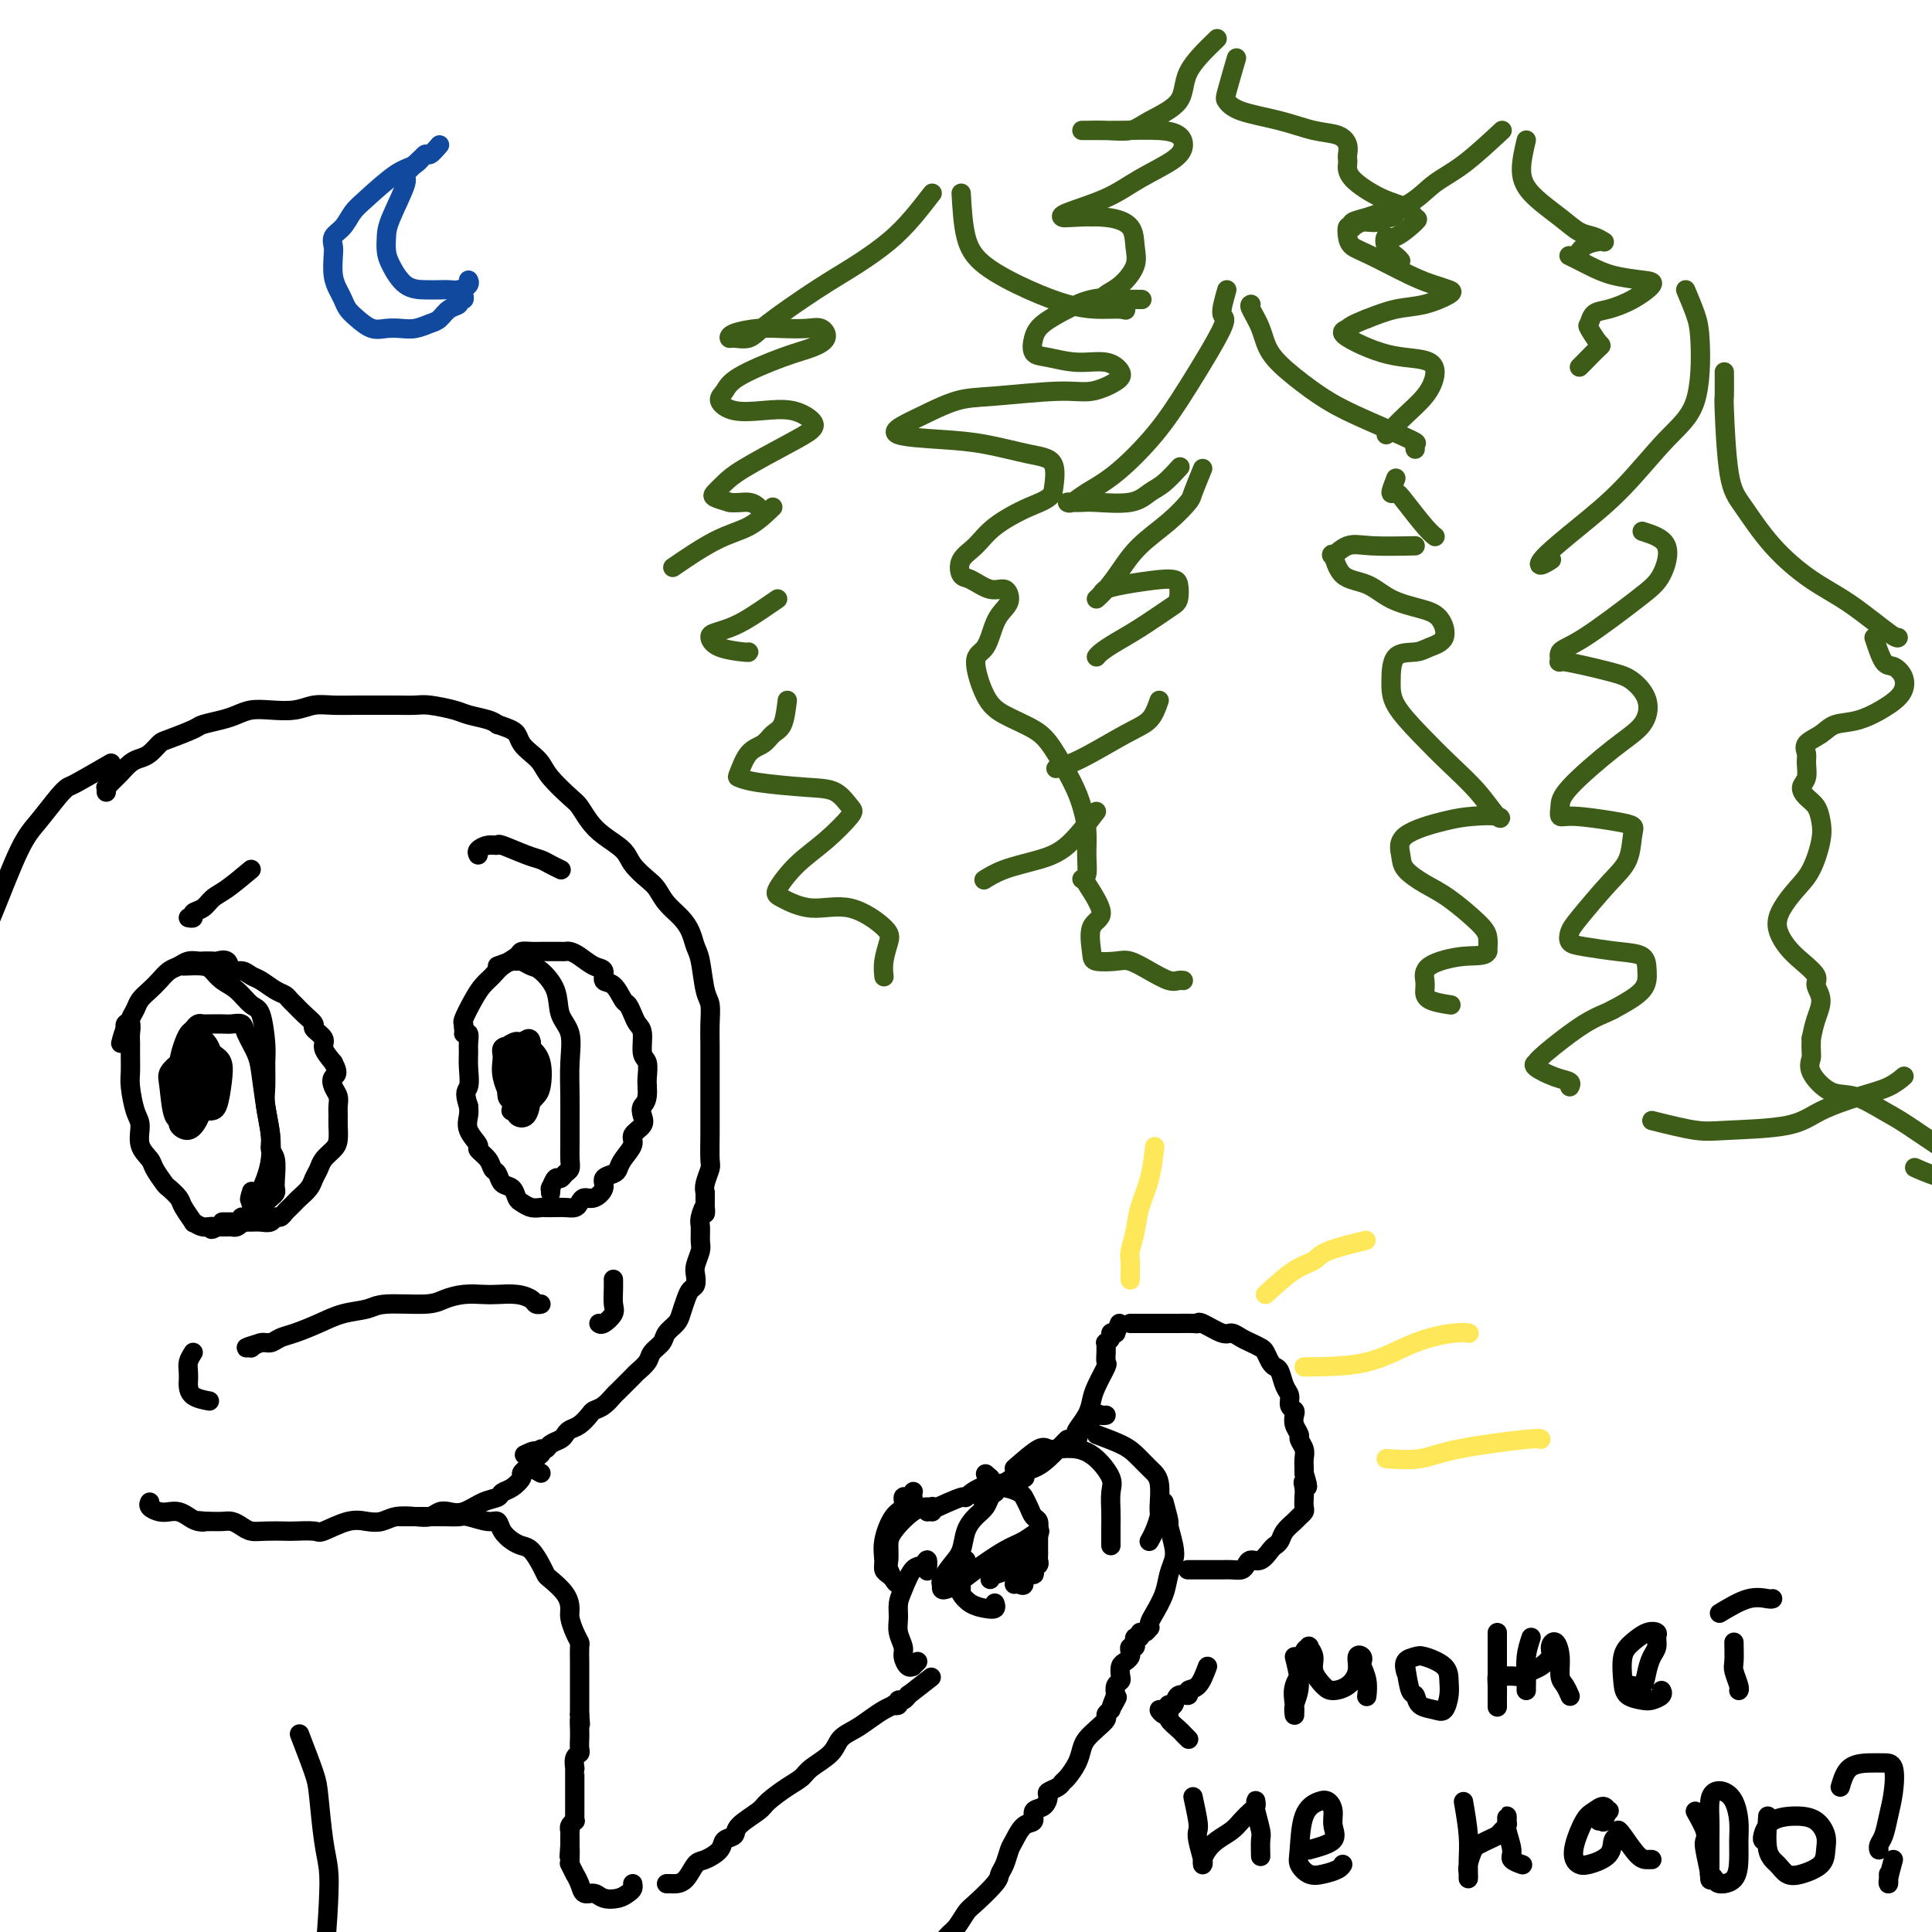 <svg viewBox='0 0 400 400' version='1.1' xmlns='http://www.w3.org/2000/svg' xmlns:xlink='http://www.w3.org/1999/xlink'><g fill='none' stroke='#000000' stroke-width='4' stroke-linecap='round' stroke-linejoin='round'><path d='M22,164c0.023,-0.446 0.047,-0.892 0,-1c-0.047,-0.108 -0.164,0.122 0,0c0.164,-0.122 0.610,-0.596 1,-1c0.390,-0.404 0.723,-0.737 1,-1c0.277,-0.263 0.498,-0.456 1,-1c0.502,-0.544 1.286,-1.440 2,-2c0.714,-0.560 1.358,-0.784 2,-1c0.642,-0.216 1.283,-0.425 2,-1c0.717,-0.575 1.511,-1.516 2,-2c0.489,-0.484 0.672,-0.511 2,-1c1.328,-0.489 3.800,-1.441 5,-2c1.200,-0.559 1.127,-0.724 2,-1c0.873,-0.276 2.691,-0.661 4,-1c1.309,-0.339 2.111,-0.630 3,-1c0.889,-0.370 1.867,-0.817 3,-1c1.133,-0.183 2.421,-0.102 4,0c1.579,0.102 3.451,0.223 5,0c1.549,-0.223 2.777,-0.792 4,-1c1.223,-0.208 2.442,-0.056 4,0c1.558,0.056 3.454,0.014 5,0c1.546,-0.014 2.743,-0.001 4,0c1.257,0.001 2.575,-0.011 4,0c1.425,0.011 2.955,0.044 4,0c1.045,-0.044 1.603,-0.167 3,0c1.397,0.167 3.632,0.622 5,1c1.368,0.378 1.868,0.679 3,1c1.132,0.321 2.895,0.663 4,1c1.105,0.337 1.553,0.668 2,1'/><path d='M103,150c3.036,0.977 3.626,1.418 4,2c0.374,0.582 0.530,1.304 1,2c0.470,0.696 1.253,1.365 2,2c0.747,0.635 1.460,1.237 2,2c0.540,0.763 0.909,1.688 2,3c1.091,1.312 2.905,3.012 4,4c1.095,0.988 1.472,1.264 2,2c0.528,0.736 1.209,1.930 2,3c0.791,1.070 1.693,2.015 3,3c1.307,0.985 3.021,2.010 4,3c0.979,0.990 1.225,1.945 2,3c0.775,1.055 2.081,2.211 3,3c0.919,0.789 1.450,1.212 2,2c0.550,0.788 1.117,1.940 2,3c0.883,1.060 2.082,2.028 3,3c0.918,0.972 1.556,1.950 2,3c0.444,1.050 0.693,2.174 1,3c0.307,0.826 0.671,1.354 1,3c0.329,1.646 0.624,4.410 1,6c0.376,1.590 0.833,2.007 1,3c0.167,0.993 0.045,2.562 0,4c-0.045,1.438 -0.012,2.745 0,4c0.012,1.255 0.003,2.458 0,4c-0.003,1.542 -0.001,3.422 0,5c0.001,1.578 0.001,2.855 0,4c-0.001,1.145 -0.004,2.159 0,3c0.004,0.841 0.015,1.510 0,3c-0.015,1.490 -0.056,3.801 0,5c0.056,1.199 0.207,1.284 0,2c-0.207,0.716 -0.774,2.062 -1,3c-0.226,0.938 -0.113,1.469 0,2'/><path d='M146,247c-0.094,6.612 0.172,3.643 0,3c-0.172,-0.643 -0.782,1.039 -1,2c-0.218,0.961 -0.045,1.202 0,2c0.045,0.798 -0.040,2.154 0,3c0.040,0.846 0.204,1.182 0,2c-0.204,0.818 -0.775,2.119 -1,3c-0.225,0.881 -0.102,1.342 0,2c0.102,0.658 0.183,1.513 0,2c-0.183,0.487 -0.630,0.606 -1,1c-0.370,0.394 -0.661,1.064 -1,2c-0.339,0.936 -0.725,2.138 -1,3c-0.275,0.862 -0.440,1.385 -1,2c-0.560,0.615 -1.516,1.321 -2,2c-0.484,0.679 -0.495,1.332 -1,2c-0.505,0.668 -1.505,1.353 -2,2c-0.495,0.647 -0.485,1.258 -1,2c-0.515,0.742 -1.555,1.617 -2,2c-0.445,0.383 -0.294,0.274 -1,1c-0.706,0.726 -2.268,2.288 -3,3c-0.732,0.712 -0.633,0.576 -1,1c-0.367,0.424 -1.201,1.409 -2,2c-0.799,0.591 -1.562,0.788 -2,1c-0.438,0.212 -0.550,0.438 -1,1c-0.450,0.562 -1.238,1.460 -2,2c-0.762,0.540 -1.499,0.723 -2,1c-0.501,0.277 -0.765,0.648 -1,1c-0.235,0.352 -0.441,0.686 -1,1c-0.559,0.314 -1.469,0.610 -2,1c-0.531,0.390 -0.681,0.874 -1,1c-0.319,0.126 -0.805,-0.107 -1,0c-0.195,0.107 -0.097,0.553 0,1'/><path d='M112,301c-4.595,4.488 -1.583,1.208 -1,0c0.583,-1.208 -1.262,-0.345 -2,0c-0.738,0.345 -0.369,0.173 0,0'/><path d='M54,278c-1.394,0.431 -2.788,0.863 -3,1c-0.212,0.137 0.758,-0.019 1,0c0.242,0.019 -0.243,0.213 0,0c0.243,-0.213 1.215,-0.833 2,-1c0.785,-0.167 1.384,0.120 2,0c0.616,-0.120 1.250,-0.648 2,-1c0.750,-0.352 1.617,-0.529 3,-1c1.383,-0.471 3.284,-1.236 5,-2c1.716,-0.764 3.249,-1.528 5,-2c1.751,-0.472 3.721,-0.652 5,-1c1.279,-0.348 1.869,-0.864 4,-1c2.131,-0.136 5.805,0.107 8,0c2.195,-0.107 2.912,-0.565 4,-1c1.088,-0.435 2.547,-0.846 4,-1c1.453,-0.154 2.900,-0.052 4,0c1.100,0.052 1.854,0.052 3,0c1.146,-0.052 2.686,-0.158 4,0c1.314,0.158 2.404,0.578 3,1c0.596,0.422 0.699,0.844 1,1c0.301,0.156 0.800,0.044 1,0c0.200,-0.044 0.100,-0.022 0,0'/><path d='M40,280c-0.422,0.675 -0.844,1.350 -1,2c-0.156,0.650 -0.045,1.274 0,2c0.045,0.726 0.023,1.554 0,2c-0.023,0.446 -0.047,0.511 0,1c0.047,0.489 0.167,1.401 1,2c0.833,0.599 2.381,0.885 3,1c0.619,0.115 0.310,0.057 0,0'/><path d='M127,265c0.001,0.039 0.002,0.079 0,0c-0.002,-0.079 -0.007,-0.276 0,0c0.007,0.276 0.026,1.027 0,2c-0.026,0.973 -0.098,2.170 0,3c0.098,0.830 0.367,1.295 0,2c-0.367,0.705 -1.368,1.651 -2,2c-0.632,0.349 -0.895,0.100 -1,0c-0.105,-0.100 -0.053,-0.050 0,0'/><path d='M25,216c0.303,-1.172 0.605,-2.344 1,-3c0.395,-0.656 0.882,-0.795 1,-1c0.118,-0.205 -0.134,-0.477 0,-1c0.134,-0.523 0.655,-1.296 1,-2c0.345,-0.704 0.515,-1.340 1,-2c0.485,-0.660 1.284,-1.343 2,-2c0.716,-0.657 1.348,-1.286 2,-2c0.652,-0.714 1.325,-1.512 2,-2c0.675,-0.488 1.351,-0.667 2,-1c0.649,-0.333 1.272,-0.821 2,-1c0.728,-0.179 1.561,-0.050 2,0c0.439,0.050 0.484,0.021 1,0c0.516,-0.021 1.503,-0.035 2,0c0.497,0.035 0.503,0.118 1,0c0.497,-0.118 1.483,-0.436 2,0c0.517,0.436 0.565,1.626 1,2c0.435,0.374 1.258,-0.069 2,0c0.742,0.069 1.403,0.649 2,1c0.597,0.351 1.129,0.475 2,1c0.871,0.525 2.081,1.453 3,2c0.919,0.547 1.547,0.714 2,1c0.453,0.286 0.732,0.692 1,1c0.268,0.308 0.525,0.520 1,1c0.475,0.480 1.170,1.230 2,2c0.830,0.770 1.797,1.560 2,2c0.203,0.440 -0.358,0.530 0,1c0.358,0.470 1.635,1.319 2,2c0.365,0.681 -0.181,1.195 0,2c0.181,0.805 1.091,1.903 2,3'/><path d='M69,220c1.409,2.595 0.430,2.582 0,3c-0.430,0.418 -0.312,1.266 0,2c0.312,0.734 0.816,1.355 1,2c0.184,0.645 0.047,1.313 0,2c-0.047,0.687 -0.005,1.391 0,2c0.005,0.609 -0.026,1.122 0,2c0.026,0.878 0.109,2.122 0,3c-0.109,0.878 -0.409,1.390 -1,2c-0.591,0.610 -1.471,1.319 -2,2c-0.529,0.681 -0.705,1.334 -1,2c-0.295,0.666 -0.709,1.344 -1,2c-0.291,0.656 -0.459,1.289 -1,2c-0.541,0.711 -1.454,1.501 -2,2c-0.546,0.499 -0.724,0.707 -1,1c-0.276,0.293 -0.650,0.671 -1,1c-0.350,0.329 -0.674,0.610 -1,1c-0.326,0.390 -0.652,0.889 -1,1c-0.348,0.111 -0.717,-0.166 -1,0c-0.283,0.166 -0.482,0.777 -1,1c-0.518,0.223 -1.357,0.060 -2,0c-0.643,-0.060 -1.090,-0.016 -2,0c-0.910,0.016 -2.282,0.004 -3,0c-0.718,-0.004 -0.781,-0.001 -1,0c-0.219,0.001 -0.595,0.000 -1,0c-0.405,-0.000 -0.840,-0.000 -1,0c-0.160,0.000 -0.046,0.000 0,0c0.046,-0.000 0.023,-0.000 0,0'/><path d='M40,213c0.335,-0.423 0.670,-0.845 1,-1c0.330,-0.155 0.654,-0.041 1,0c0.346,0.041 0.712,0.010 1,0c0.288,-0.010 0.496,0.002 1,0c0.504,-0.002 1.305,-0.016 2,0c0.695,0.016 1.286,0.062 2,0c0.714,-0.062 1.553,-0.234 2,0c0.447,0.234 0.502,0.872 1,2c0.498,1.128 1.441,2.745 2,4c0.559,1.255 0.736,2.149 1,4c0.264,1.851 0.617,4.659 1,7c0.383,2.341 0.797,4.214 1,6c0.203,1.786 0.195,3.484 0,5c-0.195,1.516 -0.578,2.851 -1,4c-0.422,1.149 -0.884,2.112 -1,3c-0.116,0.888 0.112,1.699 0,2c-0.112,0.301 -0.566,0.091 -1,0c-0.434,-0.091 -0.848,-0.063 -1,0c-0.152,0.063 -0.044,0.161 0,0c0.044,-0.161 0.022,-0.580 0,-1'/><path d='M52,248c-0.622,1.022 -0.178,-0.422 0,-1c0.178,-0.578 0.089,-0.289 0,0'/><path d='M97,215c-0.436,-0.735 -0.871,-1.471 -1,-2c-0.129,-0.529 0.049,-0.852 0,-1c-0.049,-0.148 -0.324,-0.123 0,-1c0.324,-0.877 1.246,-2.658 2,-4c0.754,-1.342 1.339,-2.244 2,-3c0.661,-0.756 1.398,-1.365 2,-2c0.602,-0.635 1.069,-1.294 2,-2c0.931,-0.706 2.327,-1.457 3,-2c0.673,-0.543 0.621,-0.878 1,-1c0.379,-0.122 1.187,-0.033 2,0c0.813,0.033 1.632,0.008 2,0c0.368,-0.008 0.286,-0.000 1,0c0.714,0.000 2.225,-0.007 3,0c0.775,0.007 0.814,0.028 1,0c0.186,-0.028 0.517,-0.105 1,0c0.483,0.105 1.116,0.393 2,1c0.884,0.607 2.019,1.532 3,2c0.981,0.468 1.807,0.478 2,1c0.193,0.522 -0.246,1.557 0,2c0.246,0.443 1.179,0.293 2,1c0.821,0.707 1.530,2.270 2,3c0.470,0.730 0.699,0.626 1,1c0.301,0.374 0.673,1.226 1,2c0.327,0.774 0.610,1.471 1,2c0.390,0.529 0.889,0.890 1,2c0.111,1.110 -0.166,2.968 0,4c0.166,1.032 0.776,1.240 1,2c0.224,0.760 0.064,2.074 0,3c-0.064,0.926 -0.032,1.463 0,2'/><path d='M134,225c0.247,3.130 -0.636,3.457 -1,4c-0.364,0.543 -0.209,1.304 0,2c0.209,0.696 0.473,1.328 0,2c-0.473,0.672 -1.684,1.385 -2,2c-0.316,0.615 0.261,1.134 0,2c-0.261,0.866 -1.361,2.080 -2,3c-0.639,0.920 -0.818,1.547 -1,2c-0.182,0.453 -0.367,0.734 -1,1c-0.633,0.266 -1.714,0.519 -2,1c-0.286,0.481 0.222,1.190 0,2c-0.222,0.810 -1.176,1.720 -2,2c-0.824,0.280 -1.519,-0.068 -2,0c-0.481,0.068 -0.749,0.554 -1,1c-0.251,0.446 -0.486,0.851 -1,1c-0.514,0.149 -1.306,0.041 -2,0c-0.694,-0.041 -1.289,-0.014 -2,0c-0.711,0.014 -1.539,0.016 -2,0c-0.461,-0.016 -0.556,-0.050 -1,0c-0.444,0.050 -1.236,0.183 -2,0c-0.764,-0.183 -1.500,-0.683 -2,-1c-0.500,-0.317 -0.764,-0.451 -1,-1c-0.236,-0.549 -0.443,-1.512 -1,-2c-0.557,-0.488 -1.464,-0.502 -2,-1c-0.536,-0.498 -0.702,-1.480 -1,-2c-0.298,-0.520 -0.728,-0.579 -1,-1c-0.272,-0.421 -0.384,-1.205 -1,-2c-0.616,-0.795 -1.734,-1.603 -2,-2c-0.266,-0.397 0.320,-0.385 0,-1c-0.320,-0.615 -1.548,-1.858 -2,-3c-0.452,-1.142 -0.129,-2.183 0,-3c0.129,-0.817 0.065,-1.408 0,-2'/><path d='M97,229c-1.083,-3.181 -0.289,-3.133 0,-4c0.289,-0.867 0.074,-2.649 0,-4c-0.074,-1.351 -0.006,-2.271 0,-3c0.006,-0.729 -0.050,-1.268 0,-2c0.050,-0.732 0.206,-1.659 0,-2c-0.206,-0.341 -0.773,-0.098 -1,0c-0.227,0.098 -0.113,0.049 0,0'/><path d='M103,200c1.171,-0.430 2.343,-0.861 3,-1c0.657,-0.139 0.800,0.012 1,0c0.200,-0.012 0.458,-0.187 1,0c0.542,0.187 1.368,0.736 2,1c0.632,0.264 1.069,0.241 2,1c0.931,0.759 2.354,2.298 3,4c0.646,1.702 0.513,3.568 1,5c0.487,1.432 1.595,2.431 2,4c0.405,1.569 0.108,3.708 0,6c-0.108,2.292 -0.028,4.736 0,7c0.028,2.264 0.005,4.346 0,6c-0.005,1.654 0.010,2.878 0,4c-0.010,1.122 -0.044,2.141 0,3c0.044,0.859 0.166,1.559 0,2c-0.166,0.441 -0.619,0.625 -1,1c-0.381,0.375 -0.691,0.942 -1,1c-0.309,0.058 -0.619,-0.395 -1,0c-0.381,0.395 -0.834,1.636 -1,2c-0.166,0.364 -0.044,-0.150 0,0c0.044,0.150 0.012,0.963 0,1c-0.012,0.037 -0.003,-0.704 0,-1c0.003,-0.296 0.002,-0.148 0,0'/><path d='M38,200c1.506,-0.063 3.012,-0.125 4,0c0.988,0.125 1.459,0.438 2,1c0.541,0.562 1.154,1.372 2,2c0.846,0.628 1.925,1.075 3,2c1.075,0.925 2.145,2.327 3,3c0.855,0.673 1.496,0.617 2,2c0.504,1.383 0.871,4.205 1,6c0.129,1.795 0.019,2.565 0,4c-0.019,1.435 0.051,3.537 0,5c-0.051,1.463 -0.224,2.286 0,4c0.224,1.714 0.844,4.319 1,6c0.156,1.681 -0.154,2.439 0,3c0.154,0.561 0.770,0.924 1,2c0.230,1.076 0.073,2.865 0,4c-0.073,1.135 -0.061,1.614 0,2c0.061,0.386 0.171,0.677 0,1c-0.171,0.323 -0.624,0.679 -1,1c-0.376,0.321 -0.674,0.607 -1,1c-0.326,0.393 -0.678,0.894 -1,1c-0.322,0.106 -0.612,-0.183 -1,0c-0.388,0.183 -0.874,0.836 -1,1c-0.126,0.164 0.107,-0.163 0,0c-0.107,0.163 -0.554,0.814 -1,1c-0.446,0.186 -0.892,-0.094 -1,0c-0.108,0.094 0.123,0.561 0,1c-0.123,0.439 -0.600,0.850 -1,1c-0.400,0.150 -0.723,0.040 -1,0c-0.277,-0.040 -0.508,-0.012 -1,0c-0.492,0.012 -1.246,0.006 -2,0'/><path d='M45,254c-1.996,1.064 -0.987,0.223 -1,0c-0.013,-0.223 -1.049,0.173 -2,0c-0.951,-0.173 -1.817,-0.915 -2,-1c-0.183,-0.085 0.317,0.488 0,0c-0.317,-0.488 -1.451,-2.035 -2,-3c-0.549,-0.965 -0.513,-1.346 -1,-2c-0.487,-0.654 -1.497,-1.580 -2,-2c-0.503,-0.420 -0.498,-0.332 -1,-1c-0.502,-0.668 -1.510,-2.091 -2,-3c-0.490,-0.909 -0.461,-1.304 -1,-2c-0.539,-0.696 -1.647,-1.694 -2,-3c-0.353,-1.306 0.049,-2.919 0,-4c-0.049,-1.081 -0.549,-1.630 -1,-3c-0.451,-1.370 -0.853,-3.560 -1,-5c-0.147,-1.440 -0.038,-2.130 0,-3c0.038,-0.870 0.007,-1.919 0,-3c-0.007,-1.081 0.012,-2.195 0,-3c-0.012,-0.805 -0.056,-1.301 0,-2c0.056,-0.699 0.211,-1.600 0,-2c-0.211,-0.400 -0.788,-0.300 -1,0c-0.212,0.300 -0.061,0.800 0,1c0.061,0.200 0.030,0.100 0,0'/><path d='M39,222c0.016,1.102 0.031,2.205 0,3c-0.031,0.795 -0.110,1.284 0,2c0.110,0.716 0.407,1.661 1,2c0.593,0.339 1.481,0.071 2,0c0.519,-0.071 0.670,0.053 1,0c0.330,-0.053 0.841,-0.284 1,-1c0.159,-0.716 -0.034,-1.916 0,-3c0.034,-1.084 0.294,-2.050 0,-3c-0.294,-0.950 -1.144,-1.883 -2,-3c-0.856,-1.117 -1.720,-2.416 -2,-3c-0.280,-0.584 0.023,-0.451 0,0c-0.023,0.451 -0.373,1.221 -1,2c-0.627,0.779 -1.532,1.568 -2,3c-0.468,1.432 -0.501,3.508 0,5c0.501,1.492 1.535,2.399 2,3c0.465,0.601 0.361,0.898 1,1c0.639,0.102 2.023,0.011 3,0c0.977,-0.011 1.549,0.057 2,-1c0.451,-1.057 0.783,-3.238 1,-5c0.217,-1.762 0.321,-3.105 0,-4c-0.321,-0.895 -1.067,-1.342 -2,-2c-0.933,-0.658 -2.052,-1.526 -3,-2c-0.948,-0.474 -1.726,-0.554 -2,0c-0.274,0.554 -0.043,1.742 0,3c0.043,1.258 -0.102,2.585 0,4c0.102,1.415 0.451,2.920 1,4c0.549,1.080 1.300,1.737 2,2c0.700,0.263 1.350,0.131 2,0'/><path d='M44,229c0.850,-0.218 0.974,-1.762 1,-3c0.026,-1.238 -0.047,-2.171 0,-3c0.047,-0.829 0.212,-1.553 0,-2c-0.212,-0.447 -0.803,-0.617 -1,0c-0.197,0.617 -0.001,2.021 0,3c0.001,0.979 -0.192,1.533 0,2c0.192,0.467 0.769,0.848 1,1c0.231,0.152 0.115,0.076 0,0'/><path d='M108,218c-0.437,2.560 -0.873,5.119 -1,7c-0.127,1.881 0.057,3.083 0,4c-0.057,0.917 -0.353,1.549 0,2c0.353,0.451 1.357,0.722 2,0c0.643,-0.722 0.925,-2.439 1,-4c0.075,-1.561 -0.057,-2.968 0,-4c0.057,-1.032 0.303,-1.689 0,-3c-0.303,-1.311 -1.154,-3.276 -2,-4c-0.846,-0.724 -1.685,-0.207 -2,0c-0.315,0.207 -0.106,0.105 0,1c0.106,0.895 0.108,2.787 0,4c-0.108,1.213 -0.327,1.747 0,3c0.327,1.253 1.199,3.223 2,4c0.801,0.777 1.529,0.359 2,0c0.471,-0.359 0.684,-0.660 1,-1c0.316,-0.340 0.733,-0.719 1,-2c0.267,-1.281 0.383,-3.465 0,-5c-0.383,-1.535 -1.265,-2.420 -2,-3c-0.735,-0.580 -1.322,-0.856 -2,-1c-0.678,-0.144 -1.447,-0.155 -2,0c-0.553,0.155 -0.889,0.475 -1,2c-0.111,1.525 0.002,4.256 0,6c-0.002,1.744 -0.120,2.501 0,3c0.120,0.499 0.477,0.742 1,1c0.523,0.258 1.212,0.533 2,0c0.788,-0.533 1.675,-1.875 2,-3c0.325,-1.125 0.087,-2.034 0,-3c-0.087,-0.966 -0.025,-1.990 0,-3c0.025,-1.010 0.012,-2.005 0,-3'/><path d='M110,216c-0.099,-1.865 -1.347,-0.528 -2,0c-0.653,0.528 -0.713,0.247 -1,1c-0.287,0.753 -0.802,2.540 -1,4c-0.198,1.460 -0.077,2.593 0,4c0.077,1.407 0.112,3.090 0,4c-0.112,0.910 -0.372,1.048 0,1c0.372,-0.048 1.376,-0.283 2,-1c0.624,-0.717 0.867,-1.917 1,-3c0.133,-1.083 0.155,-2.051 0,-3c-0.155,-0.949 -0.488,-1.880 -1,-3c-0.512,-1.120 -1.202,-2.430 -2,-3c-0.798,-0.570 -1.704,-0.402 -2,0c-0.296,0.402 0.018,1.037 0,2c-0.018,0.963 -0.369,2.254 0,4c0.369,1.746 1.458,3.946 2,5c0.542,1.054 0.537,0.963 1,1c0.463,0.037 1.394,0.202 2,0c0.606,-0.202 0.887,-0.772 1,-1c0.113,-0.228 0.056,-0.114 0,0'/><path d='M40,223c-1.280,1.287 -2.561,2.574 -3,4c-0.439,1.426 -0.037,2.990 0,4c0.037,1.010 -0.290,1.464 0,2c0.290,0.536 1.196,1.152 2,1c0.804,-0.152 1.504,-1.074 2,-2c0.496,-0.926 0.786,-1.858 1,-3c0.214,-1.142 0.351,-2.496 0,-4c-0.351,-1.504 -1.191,-3.158 -2,-4c-0.809,-0.842 -1.588,-0.873 -2,-1c-0.412,-0.127 -0.458,-0.351 -1,0c-0.542,0.351 -1.582,1.275 -2,2c-0.418,0.725 -0.216,1.250 0,3c0.216,1.750 0.446,4.724 1,6c0.554,1.276 1.431,0.855 2,1c0.569,0.145 0.830,0.856 2,0c1.170,-0.856 3.250,-3.279 4,-5c0.750,-1.721 0.171,-2.739 0,-4c-0.171,-1.261 0.066,-2.764 0,-4c-0.066,-1.236 -0.434,-2.204 -1,-3c-0.566,-0.796 -1.330,-1.419 -2,-2c-0.670,-0.581 -1.244,-1.119 -2,0c-0.756,1.119 -1.692,3.897 -2,6c-0.308,2.103 0.011,3.532 0,5c-0.011,1.468 -0.354,2.973 0,4c0.354,1.027 1.404,1.574 2,2c0.596,0.426 0.737,0.730 1,0c0.263,-0.730 0.646,-2.494 1,-4c0.354,-1.506 0.677,-2.753 1,-4'/><path d='M42,223c0.508,-1.764 0.278,-2.174 0,-3c-0.278,-0.826 -0.604,-2.067 -1,-3c-0.396,-0.933 -0.864,-1.556 -1,-1c-0.136,0.556 0.058,2.292 0,4c-0.058,1.708 -0.370,3.386 0,5c0.370,1.614 1.421,3.162 2,4c0.579,0.838 0.685,0.965 1,1c0.315,0.035 0.837,-0.021 1,-1c0.163,-0.979 -0.033,-2.880 0,-4c0.033,-1.120 0.296,-1.459 0,-2c-0.296,-0.541 -1.151,-1.283 -2,-2c-0.849,-0.717 -1.692,-1.408 -2,-1c-0.308,0.408 -0.083,1.913 0,3c0.083,1.087 0.022,1.754 0,2c-0.022,0.246 -0.006,0.070 0,0c0.006,-0.070 0.003,-0.035 0,0'/><path d='M99,177c-0.165,-0.306 -0.329,-0.611 0,-1c0.329,-0.389 1.152,-0.861 2,-1c0.848,-0.139 1.721,0.057 2,0c0.279,-0.057 -0.037,-0.365 1,0c1.037,0.365 3.427,1.405 5,2c1.573,0.595 2.329,0.747 3,1c0.671,0.253 1.258,0.607 2,1c0.742,0.393 1.641,0.827 2,1c0.359,0.173 0.180,0.087 0,0'/><path d='M52,180c-1.817,1.519 -3.635,3.038 -5,4c-1.365,0.962 -2.278,1.368 -3,2c-0.722,0.632 -1.251,1.490 -2,2c-0.749,0.510 -1.716,0.673 -2,1c-0.284,0.327 0.116,0.819 0,1c-0.116,0.181 -0.747,0.052 -1,0c-0.253,-0.052 -0.126,-0.026 0,0'/><path d='M112,305c-0.723,-0.430 -1.446,-0.859 -2,-1c-0.554,-0.141 -0.939,0.008 -1,0c-0.061,-0.008 0.201,-0.171 0,0c-0.201,0.171 -0.864,0.676 -1,1c-0.136,0.324 0.257,0.467 0,1c-0.257,0.533 -1.163,1.457 -2,2c-0.837,0.543 -1.603,0.706 -2,1c-0.397,0.294 -0.424,0.719 -1,1c-0.576,0.281 -1.701,0.419 -3,1c-1.299,0.581 -2.773,1.606 -4,2c-1.227,0.394 -2.208,0.157 -3,0c-0.792,-0.157 -1.394,-0.235 -2,0c-0.606,0.235 -1.214,0.781 -2,1c-0.786,0.219 -1.748,0.109 -3,0c-1.252,-0.109 -2.794,-0.218 -4,0c-1.206,0.218 -2.074,0.762 -3,1c-0.926,0.238 -1.908,0.169 -3,0c-1.092,-0.169 -2.293,-0.437 -4,0c-1.707,0.437 -3.920,1.581 -5,2c-1.080,0.419 -1.027,0.113 -2,0c-0.973,-0.113 -2.970,-0.033 -4,0c-1.030,0.033 -1.091,0.019 -2,0c-0.909,-0.019 -2.666,-0.044 -4,0c-1.334,0.044 -2.245,0.155 -3,0c-0.755,-0.155 -1.354,-0.578 -2,-1c-0.646,-0.422 -1.338,-0.845 -2,-1c-0.662,-0.155 -1.294,-0.042 -2,0c-0.706,0.042 -1.488,0.012 -2,0c-0.512,-0.012 -0.756,-0.006 -1,0'/><path d='M43,315c-3.904,-0.321 -1.665,-0.125 -1,0c0.665,0.125 -0.244,0.178 -1,0c-0.756,-0.178 -1.359,-0.586 -2,-1c-0.641,-0.414 -1.321,-0.833 -2,-1c-0.679,-0.167 -1.359,-0.084 -2,0c-0.641,0.084 -1.244,0.167 -2,0c-0.756,-0.167 -1.665,-0.583 -2,-1c-0.335,-0.417 -0.096,-0.833 0,-1c0.096,-0.167 0.048,-0.083 0,0'/><path d='M23,158c-2.766,1.604 -5.533,3.209 -7,4c-1.467,0.791 -1.635,0.769 -2,1c-0.365,0.231 -0.927,0.715 -2,2c-1.073,1.285 -2.655,3.371 -4,5c-1.345,1.629 -2.451,2.801 -4,6c-1.549,3.199 -3.539,8.426 -5,12c-1.461,3.574 -2.392,5.494 -3,9c-0.608,3.506 -0.895,8.598 -1,11c-0.105,2.402 -0.030,2.115 0,2c0.030,-0.115 0.015,-0.057 0,0'/><path d='M83,314c1.182,-0.000 2.364,-0.000 3,0c0.636,0.000 0.727,0.000 1,0c0.273,-0.000 0.728,-0.001 1,0c0.272,0.001 0.359,0.005 1,0c0.641,-0.005 1.835,-0.017 3,0c1.165,0.017 2.300,0.063 3,0c0.700,-0.063 0.964,-0.235 2,0c1.036,0.235 2.844,0.875 4,1c1.156,0.125 1.660,-0.267 2,0c0.340,0.267 0.514,1.191 1,2c0.486,0.809 1.282,1.502 2,2c0.718,0.498 1.356,0.800 2,1c0.644,0.200 1.293,0.297 2,1c0.707,0.703 1.472,2.013 2,3c0.528,0.987 0.820,1.653 1,2c0.180,0.347 0.247,0.375 1,1c0.753,0.625 2.191,1.845 3,3c0.809,1.155 0.987,2.244 1,3c0.013,0.756 -0.140,1.179 0,2c0.140,0.821 0.573,2.040 1,3c0.427,0.960 0.846,1.659 1,2c0.154,0.341 0.041,0.323 0,1c-0.041,0.677 -0.011,2.050 0,3c0.011,0.950 0.003,1.477 0,2c-0.003,0.523 -0.001,1.044 0,2c0.001,0.956 0.000,2.349 0,3c-0.000,0.651 -0.000,0.560 0,1c0.000,0.440 0.000,1.411 0,2c-0.000,0.589 -0.000,0.794 0,1'/><path d='M120,355c0.310,3.533 0.084,1.367 0,1c-0.084,-0.367 -0.026,1.066 0,2c0.026,0.934 0.021,1.368 0,2c-0.021,0.632 -0.058,1.461 0,2c0.058,0.539 0.212,0.788 0,1c-0.212,0.212 -0.789,0.386 -1,1c-0.211,0.614 -0.057,1.666 0,2c0.057,0.334 0.015,-0.051 0,0c-0.015,0.051 -0.004,0.540 0,1c0.004,0.460 0.001,0.893 0,1c-0.001,0.107 -0.000,-0.111 0,0c0.000,0.111 0.000,0.551 0,1c-0.000,0.449 -0.000,0.908 0,1c0.000,0.092 0.000,-0.182 0,0c-0.000,0.182 -0.000,0.818 0,1c0.000,0.182 0.000,-0.092 0,0c-0.000,0.092 -0.000,0.550 0,1c0.000,0.450 0.000,0.894 0,1c-0.000,0.106 -0.000,-0.125 0,0c0.000,0.125 0.001,0.607 0,1c-0.001,0.393 -0.004,0.696 0,1c0.004,0.304 0.015,0.607 0,1c-0.015,0.393 -0.057,0.875 0,1c0.057,0.125 0.211,-0.108 0,0c-0.211,0.108 -0.789,0.557 -1,1c-0.211,0.443 -0.057,0.882 0,1c0.057,0.118 0.015,-0.084 0,0c-0.015,0.084 -0.004,0.452 0,1c0.004,0.548 0.002,1.274 0,2'/><path d='M118,382c-0.308,4.301 -0.079,1.553 0,1c0.079,-0.553 0.006,1.090 0,2c-0.006,0.910 0.054,1.086 0,1c-0.054,-0.086 -0.223,-0.436 0,0c0.223,0.436 0.836,1.657 1,2c0.164,0.343 -0.123,-0.192 0,0c0.123,0.192 0.655,1.110 1,2c0.345,0.890 0.501,1.752 1,2c0.499,0.248 1.339,-0.118 2,0c0.661,0.118 1.144,0.722 2,1c0.856,0.278 2.086,0.232 3,0c0.914,-0.232 1.513,-0.650 2,-1c0.487,-0.350 0.862,-0.633 1,-1c0.138,-0.367 0.039,-0.819 0,-1c-0.039,-0.181 -0.020,-0.090 0,0'/><path d='M138,390c0.357,-0.007 0.713,-0.014 1,0c0.287,0.014 0.504,0.051 1,0c0.496,-0.051 1.269,-0.188 2,-1c0.731,-0.812 1.419,-2.297 2,-3c0.581,-0.703 1.056,-0.624 2,-1c0.944,-0.376 2.358,-1.207 3,-2c0.642,-0.793 0.512,-1.548 1,-2c0.488,-0.452 1.593,-0.600 2,-1c0.407,-0.400 0.116,-1.052 1,-2c0.884,-0.948 2.945,-2.193 4,-3c1.055,-0.807 1.105,-1.178 2,-2c0.895,-0.822 2.633,-2.097 4,-3c1.367,-0.903 2.361,-1.435 3,-2c0.639,-0.565 0.922,-1.162 2,-2c1.078,-0.838 2.949,-1.916 4,-3c1.051,-1.084 1.280,-2.175 2,-3c0.720,-0.825 1.929,-1.384 3,-2c1.071,-0.616 2.004,-1.288 3,-2c0.996,-0.712 2.056,-1.463 3,-2c0.944,-0.537 1.772,-0.861 2,-1c0.228,-0.139 -0.146,-0.094 0,0c0.146,0.094 0.810,0.235 1,0c0.190,-0.235 -0.093,-0.846 0,-1c0.093,-0.154 0.564,0.151 1,0c0.436,-0.151 0.839,-0.757 1,-1c0.161,-0.243 0.081,-0.121 0,0'/><path d='M188,351c8.333,-6.500 4.167,-3.250 0,0'/><path d='M190,344c-0.444,0.436 -0.889,0.872 -1,1c-0.111,0.128 0.110,-0.052 0,0c-0.110,0.052 -0.551,0.334 -1,0c-0.449,-0.334 -0.905,-1.286 -1,-2c-0.095,-0.714 0.173,-1.190 0,-2c-0.173,-0.810 -0.787,-1.955 -1,-3c-0.213,-1.045 -0.026,-1.991 0,-3c0.026,-1.009 -0.108,-2.080 0,-3c0.108,-0.920 0.460,-1.689 1,-3c0.540,-1.311 1.269,-3.164 2,-4c0.731,-0.836 1.464,-0.655 2,-1c0.536,-0.345 0.876,-1.216 1,-1c0.124,0.216 0.033,1.520 0,2c-0.033,0.480 -0.010,0.137 0,0c0.010,-0.137 0.005,-0.069 0,0'/><path d='M200,323c-0.434,1.480 -0.867,2.960 -1,4c-0.133,1.040 0.035,1.639 0,2c-0.035,0.361 -0.272,0.485 0,1c0.272,0.515 1.054,1.420 2,2c0.946,0.580 2.057,0.835 3,1c0.943,0.165 1.717,0.240 2,0c0.283,-0.240 0.076,-0.795 0,-1c-0.076,-0.205 -0.022,-0.058 0,0c0.022,0.058 0.011,0.029 0,0'/><path d='M210,328c0.293,-0.062 0.585,-0.125 1,0c0.415,0.125 0.952,0.437 1,0c0.048,-0.437 -0.394,-1.623 0,-2c0.394,-0.377 1.622,0.053 2,0c0.378,-0.053 -0.095,-0.591 0,-1c0.095,-0.409 0.757,-0.691 1,-1c0.243,-0.309 0.065,-0.646 0,-1c-0.065,-0.354 -0.018,-0.724 0,-1c0.018,-0.276 0.006,-0.459 0,-1c-0.006,-0.541 -0.005,-1.440 0,-2c0.005,-0.560 0.013,-0.783 0,-1c-0.013,-0.217 -0.046,-0.430 0,-1c0.046,-0.570 0.170,-1.497 0,-2c-0.170,-0.503 -0.635,-0.582 -1,-1c-0.365,-0.418 -0.629,-1.173 -1,-2c-0.371,-0.827 -0.850,-1.724 -1,-2c-0.150,-0.276 0.027,0.069 0,0c-0.027,-0.069 -0.260,-0.554 -1,-1c-0.740,-0.446 -1.988,-0.855 -3,-1c-1.012,-0.145 -1.788,-0.028 -2,0c-0.212,0.028 0.139,-0.034 0,0c-0.139,0.034 -0.768,0.163 -1,0c-0.232,-0.163 -0.066,-0.618 0,-1c0.066,-0.382 0.033,-0.691 0,-1'/><path d='M205,306c-1.667,-1.500 -0.833,-0.750 0,0'/><path d='M210,304c1.922,-1.688 3.844,-3.376 5,-4c1.156,-0.624 1.547,-0.182 2,0c0.453,0.182 0.969,0.106 2,0c1.031,-0.106 2.578,-0.240 4,0c1.422,0.240 2.721,0.854 4,2c1.279,1.146 2.539,2.825 3,4c0.461,1.175 0.124,1.847 0,3c-0.124,1.153 -0.033,2.789 0,4c0.033,1.211 0.009,1.999 0,3c-0.009,1.001 -0.002,2.217 0,3c0.002,0.783 0.001,1.134 0,1c-0.001,-0.134 -0.000,-0.753 0,-1c0.000,-0.247 0.000,-0.124 0,0'/><path d='M227,297c1.848,0.696 3.696,1.391 5,2c1.304,0.609 2.063,1.131 3,2c0.937,0.869 2.052,2.084 3,3c0.948,0.916 1.728,1.531 2,3c0.272,1.469 0.034,3.791 0,5c-0.034,1.209 0.134,1.305 0,2c-0.134,0.695 -0.572,1.991 -1,3c-0.428,1.009 -0.846,1.733 -1,2c-0.154,0.267 -0.044,0.076 0,0c0.044,-0.076 0.022,-0.038 0,0'/><path d='M241,311c0.451,1.679 0.902,3.358 1,4c0.098,0.642 -0.158,0.246 0,1c0.158,0.754 0.729,2.656 1,4c0.271,1.344 0.241,2.128 0,3c-0.241,0.872 -0.692,1.831 -1,3c-0.308,1.169 -0.474,2.547 -1,4c-0.526,1.453 -1.412,2.982 -2,4c-0.588,1.018 -0.880,1.526 -1,2c-0.120,0.474 -0.070,0.916 0,1c0.070,0.084 0.158,-0.189 0,0c-0.158,0.189 -0.564,0.839 -1,1c-0.436,0.161 -0.902,-0.168 -1,0c-0.098,0.168 0.171,0.834 0,1c-0.171,0.166 -0.782,-0.166 -1,0c-0.218,0.166 -0.045,0.832 0,1c0.045,0.168 -0.040,-0.162 0,0c0.040,0.162 0.204,0.817 0,1c-0.204,0.183 -0.776,-0.107 -1,0c-0.224,0.107 -0.099,0.610 0,1c0.099,0.390 0.171,0.668 0,1c-0.171,0.332 -0.585,0.718 -1,1c-0.415,0.282 -0.829,0.460 -1,1c-0.171,0.540 -0.097,1.444 0,2c0.097,0.556 0.219,0.765 0,1c-0.219,0.235 -0.777,0.496 -1,1c-0.223,0.504 -0.112,1.252 0,2'/><path d='M231,351c-1.867,4.578 -0.533,2.022 0,1c0.533,-1.022 0.267,-0.511 0,0'/><path d='M230,354c-0.469,0.357 -0.938,0.714 -1,1c-0.062,0.286 0.283,0.502 0,1c-0.283,0.498 -1.193,1.279 -2,2c-0.807,0.721 -1.512,1.384 -2,2c-0.488,0.616 -0.759,1.187 -1,2c-0.241,0.813 -0.450,1.867 -1,3c-0.550,1.133 -1.439,2.344 -2,3c-0.561,0.656 -0.793,0.757 -1,1c-0.207,0.243 -0.389,0.627 -1,1c-0.611,0.373 -1.651,0.734 -2,1c-0.349,0.266 -0.008,0.436 0,1c0.008,0.564 -0.316,1.520 -1,2c-0.684,0.480 -1.727,0.484 -2,1c-0.273,0.516 0.225,1.545 0,2c-0.225,0.455 -1.174,0.335 -2,1c-0.826,0.665 -1.528,2.115 -2,3c-0.472,0.885 -0.714,1.203 -1,2c-0.286,0.797 -0.615,2.071 -1,3c-0.385,0.929 -0.827,1.513 -1,2c-0.173,0.487 -0.076,0.877 -1,2c-0.924,1.123 -2.870,2.979 -4,4c-1.130,1.021 -1.443,1.206 -2,2c-0.557,0.794 -1.356,2.195 -2,3c-0.644,0.805 -1.131,1.013 -2,2c-0.869,0.987 -2.120,2.753 -3,4c-0.880,1.247 -1.391,1.973 -2,3c-0.609,1.027 -1.318,2.353 -2,3c-0.682,0.647 -1.338,0.613 -2,1c-0.662,0.387 -1.331,1.193 -2,2'/><path d='M185,414c-7.444,9.556 -3.556,3.444 -2,1c1.556,-2.444 0.778,-1.222 0,0'/><path d='M62,359c1.177,3.049 2.354,6.098 3,8c0.646,1.902 0.759,2.657 1,5c0.241,2.343 0.608,6.273 1,9c0.392,2.727 0.809,4.250 1,6c0.191,1.750 0.155,3.728 0,7c-0.155,3.272 -0.430,7.840 -1,11c-0.570,3.160 -1.434,4.913 -2,6c-0.566,1.087 -0.832,1.508 -1,2c-0.168,0.492 -0.238,1.056 0,1c0.238,-0.056 0.782,-0.730 1,-1c0.218,-0.270 0.109,-0.135 0,0'/><path d='M186,313c0.445,-0.024 0.890,-0.048 1,0c0.110,0.048 -0.114,0.167 0,0c0.114,-0.167 0.567,-0.620 1,-1c0.433,-0.380 0.845,-0.686 1,-1c0.155,-0.314 0.051,-0.636 0,-1c-0.051,-0.364 -0.051,-0.770 0,-1c0.051,-0.230 0.152,-0.282 0,0c-0.152,0.282 -0.556,0.900 -1,1c-0.444,0.100 -0.928,-0.318 -1,0c-0.072,0.318 0.267,1.370 0,2c-0.267,0.630 -1.140,0.837 -2,2c-0.860,1.163 -1.705,3.281 -2,5c-0.295,1.719 -0.038,3.039 0,4c0.038,0.961 -0.143,1.564 0,2c0.143,0.436 0.610,0.706 1,1c0.390,0.294 0.704,0.612 1,1c0.296,0.388 0.574,0.844 1,1c0.426,0.156 1.001,0.011 1,0c-0.001,-0.011 -0.577,0.112 -1,0c-0.423,-0.112 -0.692,-0.461 -1,-1c-0.308,-0.539 -0.654,-1.270 -1,-2'/><path d='M184,325c-0.307,-0.768 -0.076,-1.187 0,-2c0.076,-0.813 -0.004,-2.022 0,-3c0.004,-0.978 0.092,-1.727 1,-3c0.908,-1.273 2.636,-3.069 4,-4c1.364,-0.931 2.366,-0.995 3,-1c0.634,-0.005 0.902,0.050 1,0c0.098,-0.050 0.026,-0.206 0,0c-0.026,0.206 -0.008,0.773 0,1c0.008,0.227 0.004,0.113 0,0'/><path d='M192,313c2.902,-1.323 5.803,-2.645 7,-3c1.197,-0.355 0.688,0.259 1,0c0.312,-0.259 1.444,-1.391 3,-2c1.556,-0.609 3.537,-0.696 5,-1c1.463,-0.304 2.410,-0.825 3,-1c0.590,-0.175 0.823,-0.005 1,0c0.177,0.005 0.297,-0.157 0,0c-0.297,0.157 -1.011,0.633 -2,1c-0.989,0.367 -2.253,0.626 -3,1c-0.747,0.374 -0.976,0.862 -1,1c-0.024,0.138 0.158,-0.074 0,0c-0.158,0.074 -0.658,0.435 -1,1c-0.342,0.565 -0.528,1.333 -1,2c-0.472,0.667 -1.230,1.233 -2,2c-0.770,0.767 -1.551,1.737 -2,3c-0.449,1.263 -0.565,2.821 -1,4c-0.435,1.179 -1.189,1.980 -2,3c-0.811,1.020 -1.679,2.260 -2,3c-0.321,0.740 -0.095,0.981 0,1c0.095,0.019 0.060,-0.185 0,0c-0.060,0.185 -0.144,0.758 0,1c0.144,0.242 0.516,0.154 1,0c0.484,-0.154 1.079,-0.375 2,-1c0.921,-0.625 2.166,-1.655 4,-3c1.834,-1.345 4.256,-3.007 6,-4c1.744,-0.993 2.810,-1.319 4,-2c1.190,-0.681 2.505,-1.719 3,-2c0.495,-0.281 0.172,0.193 0,1c-0.172,0.807 -0.192,1.945 -1,3c-0.808,1.055 -2.404,2.028 -4,3'/><path d='M210,324c-1.619,1.476 -3.167,1.667 -4,2c-0.833,0.333 -0.952,0.810 -1,1c-0.048,0.190 -0.024,0.095 0,0'/><path d='M203,308c-0.141,0.827 -0.281,1.654 0,2c0.281,0.346 0.984,0.209 1,0c0.016,-0.209 -0.656,-0.492 0,-1c0.656,-0.508 2.641,-1.243 4,-2c1.359,-0.757 2.091,-1.537 3,-2c0.909,-0.463 1.995,-0.607 3,-1c1.005,-0.393 1.929,-1.033 3,-2c1.071,-0.967 2.288,-2.260 3,-3c0.712,-0.740 0.918,-0.926 1,-1c0.082,-0.074 0.041,-0.037 0,0'/><path d='M229,293c-0.363,0.054 -0.727,0.108 -1,0c-0.273,-0.108 -0.456,-0.379 -1,0c-0.544,0.379 -1.448,1.409 -2,2c-0.552,0.591 -0.750,0.743 -1,1c-0.250,0.257 -0.552,0.617 -1,1c-0.448,0.383 -1.042,0.787 -1,1c0.042,0.213 0.718,0.234 1,0c0.282,-0.234 0.168,-0.721 0,-1c-0.168,-0.279 -0.391,-0.348 0,-1c0.391,-0.652 1.397,-1.886 2,-3c0.603,-1.114 0.803,-2.109 1,-3c0.197,-0.891 0.393,-1.677 1,-3c0.607,-1.323 1.627,-3.181 2,-4c0.373,-0.819 0.099,-0.597 0,-1c-0.099,-0.403 -0.023,-1.431 0,-2c0.023,-0.569 -0.009,-0.678 0,-1c0.009,-0.322 0.058,-0.857 0,-1c-0.058,-0.143 -0.222,0.106 0,0c0.222,-0.106 0.829,-0.567 1,-1c0.171,-0.433 -0.094,-0.838 0,-1c0.094,-0.162 0.547,-0.081 1,0'/><path d='M231,276c1.333,-3.500 0.667,-1.750 0,0'/><path d='M234,274c1.514,-0.000 3.029,-0.000 4,0c0.971,0.000 1.399,0.001 2,0c0.601,-0.001 1.377,-0.002 2,0c0.623,0.002 1.095,0.008 2,0c0.905,-0.008 2.245,-0.031 3,0c0.755,0.031 0.926,0.116 1,0c0.074,-0.116 0.050,-0.435 1,0c0.950,0.435 2.874,1.622 4,2c1.126,0.378 1.453,-0.054 2,0c0.547,0.054 1.312,0.596 2,1c0.688,0.404 1.298,0.672 2,1c0.702,0.328 1.498,0.716 2,1c0.502,0.284 0.712,0.464 1,1c0.288,0.536 0.656,1.428 1,2c0.344,0.572 0.666,0.825 1,1c0.334,0.175 0.682,0.270 1,1c0.318,0.730 0.607,2.093 1,3c0.393,0.907 0.889,1.359 1,2c0.111,0.641 -0.162,1.471 0,2c0.162,0.529 0.760,0.757 1,1c0.240,0.243 0.121,0.502 0,1c-0.121,0.498 -0.243,1.235 0,2c0.243,0.765 0.850,1.556 1,2c0.150,0.444 -0.156,0.539 0,1c0.156,0.461 0.774,1.289 1,2c0.226,0.711 0.061,1.307 0,2c-0.061,0.693 -0.017,1.484 0,2c0.017,0.516 0.009,0.758 0,1'/><path d='M270,305c1.393,4.439 0.374,2.537 0,2c-0.374,-0.537 -0.103,0.290 0,1c0.103,0.710 0.040,1.303 0,2c-0.040,0.697 -0.056,1.499 0,2c0.056,0.501 0.184,0.701 0,1c-0.184,0.299 -0.679,0.696 -1,1c-0.321,0.304 -0.466,0.514 -1,1c-0.534,0.486 -1.455,1.248 -2,2c-0.545,0.752 -0.713,1.493 -1,2c-0.287,0.507 -0.693,0.780 -1,1c-0.307,0.220 -0.515,0.388 -1,1c-0.485,0.612 -1.246,1.666 -2,2c-0.754,0.334 -1.501,-0.054 -2,0c-0.499,0.054 -0.751,0.550 -1,1c-0.249,0.450 -0.494,0.853 -1,1c-0.506,0.147 -1.273,0.040 -2,0c-0.727,-0.040 -1.414,-0.011 -2,0c-0.586,0.011 -1.071,0.003 -2,0c-0.929,-0.003 -2.301,-0.001 -3,0c-0.699,0.001 -0.723,0.000 -1,0c-0.277,-0.000 -0.805,-0.000 -1,0c-0.195,0.000 -0.056,0.000 0,0c0.056,-0.000 0.028,-0.000 0,0'/></g>
<g fill='none' stroke='#FEE859' stroke-width='4' stroke-linecap='round' stroke-linejoin='round'><path d='M234,265c0.026,-1.554 0.052,-3.109 0,-4c-0.052,-0.891 -0.182,-1.119 0,-2c0.182,-0.881 0.676,-2.416 1,-4c0.324,-1.584 0.479,-3.218 1,-5c0.521,-1.782 1.410,-3.710 2,-6c0.590,-2.290 0.883,-4.940 1,-6c0.117,-1.060 0.059,-0.530 0,0'/><path d='M262,268c2.118,-1.931 4.236,-3.863 6,-5c1.764,-1.137 3.174,-1.480 4,-2c0.826,-0.520 1.069,-1.217 3,-2c1.931,-0.783 5.552,-1.652 7,-2c1.448,-0.348 0.724,-0.174 0,0'/><path d='M270,283c4.581,-0.030 9.161,-0.061 13,-1c3.839,-0.939 6.936,-2.788 10,-4c3.064,-1.212 6.094,-1.788 8,-2c1.906,-0.212 2.687,-0.061 3,0c0.313,0.061 0.156,0.030 0,0'/><path d='M287,302c2.453,0.166 4.906,0.332 7,0c2.094,-0.332 3.829,-1.161 8,-2c4.171,-0.839 10.777,-1.687 14,-2c3.223,-0.313 3.064,-0.089 3,0c-0.064,0.089 -0.032,0.045 0,0'/></g>
<g fill='none' stroke='#3D5C18' stroke-width='4' stroke-linecap='round' stroke-linejoin='round'><path d='M254,60c-0.592,2.072 -1.185,4.143 -1,5c0.185,0.857 1.147,0.498 0,3c-1.147,2.502 -4.405,7.865 -7,12c-2.595,4.135 -4.528,7.041 -7,10c-2.472,2.959 -5.483,5.970 -8,8c-2.517,2.030 -4.539,3.080 -6,4c-1.461,0.920 -2.362,1.710 -3,2c-0.638,0.290 -1.013,0.079 -1,0c0.013,-0.079 0.415,-0.028 1,0c0.585,0.028 1.352,0.031 2,0c0.648,-0.031 1.176,-0.096 3,0c1.824,0.096 4.945,0.355 7,0c2.055,-0.355 3.046,-1.322 4,-2c0.954,-0.678 1.872,-1.067 3,-2c1.128,-0.933 2.465,-2.409 3,-3c0.535,-0.591 0.267,-0.295 0,0'/><path d='M249,97c-0.812,1.976 -1.624,3.953 -2,5c-0.376,1.047 -0.316,1.165 -1,2c-0.684,0.835 -2.111,2.386 -4,4c-1.889,1.614 -4.240,3.291 -6,5c-1.760,1.709 -2.929,3.450 -4,5c-1.071,1.550 -2.044,2.910 -3,4c-0.956,1.090 -1.897,1.910 -2,2c-0.103,0.090 0.630,-0.551 1,-1c0.370,-0.449 0.376,-0.708 1,-1c0.624,-0.292 1.867,-0.618 4,-1c2.133,-0.382 5.157,-0.820 7,-1c1.843,-0.180 2.504,-0.102 3,0c0.496,0.102 0.828,0.229 1,1c0.172,0.771 0.183,2.185 0,3c-0.183,0.815 -0.561,1.031 -2,2c-1.439,0.969 -3.941,2.691 -6,4c-2.059,1.309 -3.676,2.207 -5,3c-1.324,0.793 -2.357,1.483 -3,2c-0.643,0.517 -0.898,0.862 -1,1c-0.102,0.138 -0.051,0.069 0,0'/><path d='M240,145c-0.512,1.486 -1.024,2.973 -2,4c-0.976,1.027 -2.416,1.595 -5,3c-2.584,1.405 -6.311,3.648 -9,5c-2.689,1.352 -4.340,1.815 -5,2c-0.660,0.185 -0.330,0.093 0,0'/><path d='M227,168c-2.036,2.663 -4.073,5.326 -6,7c-1.927,1.674 -3.746,2.357 -6,3c-2.254,0.643 -4.944,1.244 -7,2c-2.056,0.756 -3.476,1.665 -4,2c-0.524,0.335 -0.150,0.096 0,0c0.150,-0.096 0.075,-0.048 0,0'/><path d='M225,183c1.494,2.332 2.988,4.664 3,6c0.012,1.336 -1.456,1.677 -2,3c-0.544,1.323 -0.162,3.628 0,5c0.162,1.372 0.106,1.811 1,2c0.894,0.189 2.740,0.128 4,0c1.260,-0.128 1.935,-0.321 3,0c1.065,0.321 2.520,1.158 4,2c1.480,0.842 2.984,1.690 4,2c1.016,0.310 1.543,0.084 2,0c0.457,-0.084 0.845,-0.024 1,0c0.155,0.024 0.078,0.012 0,0'/><path d='M259,63c-0.195,0.090 -0.389,0.180 0,1c0.389,0.820 1.362,2.371 2,4c0.638,1.629 0.943,3.337 2,5c1.057,1.663 2.868,3.282 5,5c2.132,1.718 4.585,3.536 7,5c2.415,1.464 4.791,2.575 8,4c3.209,1.425 7.252,3.166 9,4c1.748,0.834 1.201,0.763 1,1c-0.201,0.237 -0.058,0.782 0,1c0.058,0.218 0.029,0.109 0,0'/><path d='M289,99c-0.503,1.292 -1.007,2.585 -1,3c0.007,0.415 0.524,-0.046 1,0c0.476,0.046 0.911,0.600 2,2c1.089,1.400 2.832,3.646 4,5c1.168,1.354 1.762,1.815 2,2c0.238,0.185 0.119,0.092 0,0'/><path d='M293,113c-3.327,0.069 -6.653,0.137 -9,0c-2.347,-0.137 -3.714,-0.480 -5,0c-1.286,0.480 -2.492,1.784 -3,2c-0.508,0.216 -0.317,-0.658 0,0c0.317,0.658 0.760,2.846 2,4c1.240,1.154 3.277,1.275 5,2c1.723,0.725 3.132,2.053 5,3c1.868,0.947 4.196,1.511 6,2c1.804,0.489 3.086,0.901 4,2c0.914,1.099 1.460,2.884 1,4c-0.460,1.116 -1.927,1.563 -3,2c-1.073,0.437 -1.751,0.863 -3,1c-1.249,0.137 -3.067,-0.016 -4,1c-0.933,1.016 -0.981,3.200 -1,5c-0.019,1.800 -0.009,3.215 1,5c1.009,1.785 3.017,3.939 5,6c1.983,2.061 3.942,4.030 6,6c2.058,1.970 4.215,3.941 6,6c1.785,2.059 3.199,4.206 4,5c0.801,0.794 0.989,0.236 0,0c-0.989,-0.236 -3.154,-0.149 -5,0c-1.846,0.149 -3.373,0.361 -6,1c-2.627,0.639 -6.355,1.705 -8,3c-1.645,1.295 -1.209,2.819 -1,4c0.209,1.181 0.189,2.020 1,3c0.811,0.980 2.452,2.099 4,3c1.548,0.901 3.003,1.582 5,3c1.997,1.418 4.538,3.574 6,5c1.462,1.426 1.846,2.122 2,3c0.154,0.878 0.077,1.939 0,3'/><path d='M308,197c-0.415,1.075 -2.451,0.764 -5,1c-2.549,0.236 -5.610,1.020 -7,2c-1.390,0.980 -1.108,2.158 -1,3c0.108,0.842 0.043,1.350 0,2c-0.043,0.650 -0.063,1.442 1,2c1.063,0.558 3.209,0.881 4,1c0.791,0.119 0.226,0.034 0,0c-0.226,-0.034 -0.113,-0.017 0,0'/><path d='M193,40c-1.292,1.672 -2.583,3.343 -4,5c-1.417,1.657 -2.959,3.299 -5,5c-2.041,1.701 -4.582,3.461 -7,5c-2.418,1.539 -4.715,2.858 -8,5c-3.285,2.142 -7.560,5.107 -10,7c-2.440,1.893 -3.045,2.714 -4,3c-0.955,0.286 -2.259,0.038 -3,0c-0.741,-0.038 -0.918,0.134 -1,0c-0.082,-0.134 -0.069,-0.573 1,-1c1.069,-0.427 3.192,-0.841 5,-1c1.808,-0.159 3.300,-0.064 5,0c1.700,0.064 3.608,0.098 5,0c1.392,-0.098 2.269,-0.329 3,0c0.731,0.329 1.318,1.219 1,2c-0.318,0.781 -1.541,1.455 -3,2c-1.459,0.545 -3.155,0.963 -6,2c-2.845,1.037 -6.840,2.695 -9,4c-2.160,1.305 -2.487,2.257 -3,3c-0.513,0.743 -1.213,1.277 -1,2c0.213,0.723 1.338,1.635 3,2c1.662,0.365 3.860,0.182 6,0c2.140,-0.182 4.221,-0.362 6,0c1.779,0.362 3.256,1.266 4,2c0.744,0.734 0.757,1.300 0,2c-0.757,0.700 -2.282,1.536 -5,3c-2.718,1.464 -6.629,3.558 -9,5c-2.371,1.442 -3.203,2.232 -4,3c-0.797,0.768 -1.561,1.515 -2,2c-0.439,0.485 -0.554,0.710 0,1c0.554,0.290 1.777,0.645 3,1'/><path d='M151,104c1.250,0.250 2.875,-0.125 4,0c1.125,0.125 1.750,0.750 2,1c0.250,0.250 0.125,0.125 0,0'/><path d='M160,105c-1.563,1.502 -3.126,3.005 -5,4c-1.874,0.995 -4.059,1.483 -7,3c-2.941,1.517 -6.638,4.062 -8,5c-1.362,0.938 -0.389,0.268 0,0c0.389,-0.268 0.195,-0.134 0,0'/><path d='M161,124c-2.164,1.490 -4.328,2.980 -6,4c-1.672,1.020 -2.851,1.569 -4,2c-1.149,0.431 -2.270,0.742 -3,1c-0.730,0.258 -1.071,0.461 -1,1c0.071,0.539 0.555,1.412 2,2c1.445,0.588 3.851,0.889 5,1c1.149,0.111 1.043,0.032 1,0c-0.043,-0.032 -0.021,-0.016 0,0'/><path d='M163,145c-0.237,1.939 -0.473,3.879 -1,5c-0.527,1.121 -1.344,1.424 -2,2c-0.656,0.576 -1.150,1.425 -2,2c-0.850,0.575 -2.056,0.876 -3,2c-0.944,1.124 -1.628,3.073 -2,4c-0.372,0.927 -0.433,0.833 0,1c0.433,0.167 1.359,0.594 4,1c2.641,0.406 6.995,0.789 10,1c3.005,0.211 4.661,0.249 6,1c1.339,0.751 2.362,2.215 3,3c0.638,0.785 0.892,0.891 0,2c-0.892,1.109 -2.930,3.220 -5,5c-2.070,1.780 -4.171,3.230 -6,5c-1.829,1.770 -3.387,3.860 -4,5c-0.613,1.140 -0.283,1.329 1,2c1.283,0.671 3.517,1.824 6,2c2.483,0.176 5.215,-0.625 8,0c2.785,0.625 5.622,2.676 7,4c1.378,1.324 1.297,1.922 1,3c-0.297,1.078 -0.811,2.636 -1,4c-0.189,1.364 -0.054,2.532 0,3c0.054,0.468 0.027,0.234 0,0'/><path d='M199,40c0.188,3.254 0.376,6.508 1,9c0.624,2.492 1.684,4.222 4,6c2.316,1.778 5.890,3.603 9,5c3.110,1.397 5.758,2.367 8,3c2.242,0.633 4.078,0.928 6,1c1.922,0.072 3.930,-0.081 5,0c1.070,0.081 1.202,0.395 1,0c-0.202,-0.395 -0.737,-1.499 -2,-2c-1.263,-0.501 -3.254,-0.401 -5,0c-1.746,0.401 -3.246,1.101 -5,2c-1.754,0.899 -3.763,1.996 -5,3c-1.237,1.004 -1.703,1.913 -2,3c-0.297,1.087 -0.426,2.350 0,3c0.426,0.650 1.407,0.687 3,1c1.593,0.313 3.799,0.901 6,1c2.201,0.099 4.396,-0.290 6,0c1.604,0.290 2.615,1.258 3,2c0.385,0.742 0.143,1.258 -1,2c-1.143,0.742 -3.187,1.711 -5,2c-1.813,0.289 -3.394,-0.103 -7,0c-3.606,0.103 -9.236,0.700 -13,1c-3.764,0.300 -5.661,0.304 -8,1c-2.339,0.696 -5.120,2.083 -7,3c-1.880,0.917 -2.861,1.363 -4,2c-1.139,0.637 -2.438,1.466 -1,2c1.438,0.534 5.612,0.773 9,1c3.388,0.227 5.991,0.442 9,1c3.009,0.558 6.426,1.458 9,2c2.574,0.542 4.307,0.726 5,2c0.693,1.274 0.347,3.637 0,6'/><path d='M218,102c-0.760,1.420 -2.660,1.971 -5,3c-2.340,1.029 -5.120,2.536 -7,4c-1.880,1.464 -2.859,2.883 -4,4c-1.141,1.117 -2.443,1.930 -3,3c-0.557,1.070 -0.369,2.398 0,3c0.369,0.602 0.920,0.479 2,1c1.080,0.521 2.690,1.687 4,2c1.310,0.313 2.322,-0.228 3,0c0.678,0.228 1.024,1.225 1,2c-0.024,0.775 -0.418,1.327 -1,2c-0.582,0.673 -1.351,1.468 -2,3c-0.649,1.532 -1.177,3.803 -2,5c-0.823,1.197 -1.940,1.321 -2,3c-0.060,1.679 0.936,4.913 2,7c1.064,2.087 2.197,3.025 4,4c1.803,0.975 4.277,1.985 6,3c1.723,1.015 2.696,2.035 4,4c1.304,1.965 2.939,4.877 4,7c1.061,2.123 1.549,3.459 2,5c0.451,1.541 0.867,3.289 1,5c0.133,1.711 -0.016,3.387 0,5c0.016,1.613 0.197,3.165 0,4c-0.197,0.835 -0.770,0.953 -1,1c-0.230,0.047 -0.115,0.024 0,0'/><path d='M349,60c0.735,1.751 1.470,3.502 2,5c0.530,1.498 0.854,2.744 1,6c0.146,3.256 0.113,8.521 -1,12c-1.113,3.479 -3.305,5.172 -6,8c-2.695,2.828 -5.892,6.793 -9,10c-3.108,3.207 -6.129,5.658 -9,8c-2.871,2.342 -5.594,4.576 -7,6c-1.406,1.424 -1.494,2.037 -1,2c0.494,-0.037 1.570,-0.725 2,-1c0.430,-0.275 0.215,-0.138 0,0'/><path d='M340,110c2.153,0.680 4.306,1.361 5,3c0.694,1.639 -0.072,4.237 -1,6c-0.928,1.763 -2.018,2.691 -5,5c-2.982,2.309 -7.855,5.998 -11,8c-3.145,2.002 -4.561,2.317 -5,3c-0.439,0.683 0.100,1.735 0,2c-0.100,0.265 -0.840,-0.257 1,0c1.840,0.257 6.258,1.292 9,2c2.742,0.708 3.806,1.088 5,2c1.194,0.912 2.516,2.355 3,4c0.484,1.645 0.128,3.492 -1,5c-1.128,1.508 -3.030,2.676 -6,5c-2.970,2.324 -7.008,5.803 -9,8c-1.992,2.197 -1.938,3.113 -2,4c-0.062,0.887 -0.241,1.744 0,2c0.241,0.256 0.900,-0.088 3,0c2.100,0.088 5.639,0.607 8,1c2.361,0.393 3.544,0.661 4,1c0.456,0.339 0.185,0.748 0,2c-0.185,1.252 -0.286,3.347 -1,5c-0.714,1.653 -2.042,2.862 -4,5c-1.958,2.138 -4.545,5.203 -6,7c-1.455,1.797 -1.777,2.325 -2,3c-0.223,0.675 -0.347,1.495 0,2c0.347,0.505 1.166,0.693 3,1c1.834,0.307 4.685,0.731 7,1c2.315,0.269 4.095,0.381 5,1c0.905,0.619 0.936,1.743 1,3c0.064,1.257 0.161,2.645 -1,4c-1.161,1.355 -3.581,2.678 -6,4'/><path d='M334,209c-1.830,0.964 -3.407,1.375 -6,3c-2.593,1.625 -6.204,4.462 -8,6c-1.796,1.538 -1.777,1.775 -2,2c-0.223,0.225 -0.687,0.439 0,1c0.687,0.561 2.524,1.470 4,2c1.476,0.530 2.590,0.681 3,1c0.410,0.319 0.117,0.805 0,1c-0.117,0.195 -0.059,0.097 0,0'/><path d='M357,77c0.015,2.125 0.031,4.250 0,5c-0.031,0.750 -0.107,0.125 0,3c0.107,2.875 0.398,9.249 1,13c0.602,3.751 1.517,4.879 3,7c1.483,2.121 3.536,5.234 6,8c2.464,2.766 5.340,5.186 8,7c2.660,1.814 5.105,3.022 8,5c2.895,1.978 6.241,4.725 8,6c1.759,1.275 1.931,1.079 2,1c0.069,-0.079 0.034,-0.039 0,0'/><path d='M388,132c0.676,2.041 1.352,4.082 2,5c0.648,0.918 1.270,0.712 2,1c0.730,0.288 1.570,1.070 2,2c0.430,0.930 0.450,2.006 0,3c-0.450,0.994 -1.372,1.904 -3,3c-1.628,1.096 -3.963,2.377 -6,3c-2.037,0.623 -3.776,0.589 -5,1c-1.224,0.411 -1.935,1.269 -3,2c-1.065,0.731 -2.486,1.337 -3,2c-0.514,0.663 -0.122,1.385 0,2c0.122,0.615 -0.027,1.123 0,2c0.027,0.877 0.231,2.125 0,3c-0.231,0.875 -0.898,1.379 -1,2c-0.102,0.621 0.360,1.359 1,2c0.640,0.641 1.459,1.185 2,2c0.541,0.815 0.804,1.901 1,3c0.196,1.099 0.324,2.211 0,4c-0.324,1.789 -1.101,4.254 -2,6c-0.899,1.746 -1.921,2.774 -3,4c-1.079,1.226 -2.215,2.650 -3,4c-0.785,1.350 -1.221,2.626 -1,4c0.221,1.374 1.097,2.846 2,4c0.903,1.154 1.833,1.992 3,3c1.167,1.008 2.572,2.187 3,3c0.428,0.813 -0.123,1.259 0,2c0.123,0.741 0.918,1.776 1,3c0.082,1.224 -0.548,2.635 -1,4c-0.452,1.365 -0.726,2.682 -1,4'/><path d='M375,215c-0.105,2.799 0.131,3.296 0,4c-0.131,0.704 -0.631,1.617 0,3c0.631,1.383 2.391,3.238 4,4c1.609,0.762 3.067,0.430 5,1c1.933,0.570 4.340,2.041 6,3c1.660,0.959 2.571,1.405 5,3c2.429,1.595 6.375,4.338 9,6c2.625,1.662 3.928,2.242 5,3c1.072,0.758 1.911,1.695 2,2c0.089,0.305 -0.574,-0.021 -2,0c-1.426,0.021 -3.615,0.390 -6,0c-2.385,-0.390 -4.967,-1.540 -6,-2c-1.033,-0.460 -0.516,-0.230 0,0'/><path d='M342,232c3.333,0.834 6.665,1.667 9,2c2.335,0.333 3.671,0.164 7,0c3.329,-0.164 8.651,-0.325 12,-1c3.349,-0.675 4.726,-1.866 7,-3c2.274,-1.134 5.446,-2.213 8,-3c2.554,-0.787 4.489,-1.283 6,-2c1.511,-0.717 2.599,-1.655 3,-2c0.401,-0.345 0.115,-0.099 0,0c-0.115,0.099 -0.057,0.049 0,0'/><path d='M311,27c-2.805,2.604 -5.609,5.208 -8,7c-2.391,1.792 -4.368,2.771 -6,4c-1.632,1.229 -2.920,2.708 -5,4c-2.080,1.292 -4.952,2.396 -7,3c-2.048,0.604 -3.272,0.709 -4,1c-0.728,0.291 -0.958,0.768 -1,1c-0.042,0.232 0.106,0.220 0,0c-0.106,-0.220 -0.465,-0.649 0,-1c0.465,-0.351 1.754,-0.626 3,-1c1.246,-0.374 2.451,-0.847 3,-1c0.549,-0.153 0.443,0.016 1,0c0.557,-0.016 1.775,-0.216 2,0c0.225,0.216 -0.545,0.847 -1,1c-0.455,0.153 -0.595,-0.171 -1,0c-0.405,0.171 -1.076,0.836 -2,1c-0.924,0.164 -2.102,-0.174 -3,0c-0.898,0.174 -1.514,0.860 -2,1c-0.486,0.140 -0.840,-0.264 -1,0c-0.160,0.264 -0.125,1.198 0,2c0.125,0.802 0.341,1.472 1,2c0.659,0.528 1.760,0.914 4,2c2.240,1.086 5.620,2.872 8,4c2.380,1.128 3.762,1.597 5,2c1.238,0.403 2.332,0.741 3,1c0.668,0.259 0.911,0.441 0,1c-0.911,0.559 -2.976,1.497 -5,2c-2.024,0.503 -4.007,0.572 -6,1c-1.993,0.428 -3.997,1.214 -6,2'/><path d='M283,66c-3.444,1.345 -3.553,1.709 -4,2c-0.447,0.291 -1.230,0.510 -1,1c0.230,0.490 1.474,1.250 3,2c1.526,0.750 3.333,1.491 5,2c1.667,0.509 3.195,0.786 5,1c1.805,0.214 3.889,0.365 5,1c1.111,0.635 1.250,1.753 1,3c-0.250,1.247 -0.890,2.621 -2,4c-1.110,1.379 -2.689,2.761 -4,4c-1.311,1.239 -2.353,2.333 -3,3c-0.647,0.667 -0.899,0.905 -1,1c-0.101,0.095 -0.050,0.048 0,0'/><path d='M316,29c-0.494,2.099 -0.988,4.197 -1,6c-0.012,1.803 0.460,3.310 2,5c1.540,1.690 4.150,3.563 6,5c1.850,1.437 2.939,2.437 4,3c1.061,0.563 2.092,0.688 3,1c0.908,0.312 1.691,0.809 2,1c0.309,0.191 0.143,0.074 0,0c-0.143,-0.074 -0.261,-0.105 -1,0c-0.739,0.105 -2.097,0.346 -3,1c-0.903,0.654 -1.350,1.720 -2,2c-0.650,0.280 -1.502,-0.225 -1,0c0.502,0.225 2.358,1.180 4,2c1.642,0.820 3.069,1.505 5,2c1.931,0.495 4.367,0.800 6,1c1.633,0.200 2.462,0.296 2,1c-0.462,0.704 -2.217,2.018 -4,3c-1.783,0.982 -3.595,1.633 -5,2c-1.405,0.367 -2.402,0.449 -3,1c-0.598,0.551 -0.798,1.569 -1,2c-0.202,0.431 -0.408,0.273 0,1c0.408,0.727 1.430,2.338 2,3c0.570,0.662 0.689,0.373 0,1c-0.689,0.627 -2.185,2.169 -3,3c-0.815,0.831 -0.947,0.952 -1,1c-0.053,0.048 -0.026,0.024 0,0'/><path d='M252,8c-2.468,2.384 -4.935,4.768 -6,7c-1.065,2.232 -0.726,4.311 -2,6c-1.274,1.689 -4.160,2.989 -6,4c-1.840,1.011 -2.634,1.735 -4,2c-1.366,0.265 -3.304,0.071 -5,0c-1.696,-0.071 -3.150,-0.019 -4,0c-0.850,0.019 -1.095,0.004 -1,0c0.095,-0.004 0.529,0.001 1,0c0.471,-0.001 0.978,-0.009 2,0c1.022,0.009 2.559,0.035 5,0c2.441,-0.035 5.785,-0.131 8,0c2.215,0.131 3.300,0.488 4,1c0.700,0.512 1.013,1.177 1,2c-0.013,0.823 -0.354,1.804 -2,3c-1.646,1.196 -4.597,2.608 -7,4c-2.403,1.392 -4.258,2.764 -7,4c-2.742,1.236 -6.370,2.335 -8,3c-1.630,0.665 -1.260,0.894 -1,1c0.260,0.106 0.412,0.089 2,0c1.588,-0.089 4.613,-0.249 7,0c2.387,0.249 4.135,0.907 5,2c0.865,1.093 0.846,2.622 1,4c0.154,1.378 0.479,2.604 0,4c-0.479,1.396 -1.764,2.963 -3,4c-1.236,1.037 -2.425,1.546 -3,2c-0.575,0.454 -0.536,0.854 0,1c0.536,0.146 1.567,0.039 3,0c1.433,-0.039 3.266,-0.011 4,0c0.734,0.011 0.367,0.006 0,0'/><path d='M256,12c-0.807,2.780 -1.613,5.561 -2,7c-0.387,1.439 -0.353,1.537 0,2c0.353,0.463 1.027,1.293 3,2c1.973,0.707 5.247,1.292 8,2c2.753,0.708 4.986,1.538 7,2c2.014,0.462 3.808,0.556 5,1c1.192,0.444 1.782,1.237 2,2c0.218,0.763 0.062,1.496 0,2c-0.062,0.504 -0.032,0.778 0,1c0.032,0.222 0.064,0.393 0,1c-0.064,0.607 -0.224,1.652 1,3c1.224,1.348 3.831,3.000 6,4c2.169,1.000 3.898,1.349 5,2c1.102,0.651 1.575,1.606 2,2c0.425,0.394 0.800,0.228 0,1c-0.800,0.772 -2.775,2.484 -4,3c-1.225,0.516 -1.701,-0.163 -2,0c-0.299,0.163 -0.420,1.167 0,2c0.420,0.833 1.382,1.493 2,2c0.618,0.507 0.891,0.859 1,1c0.109,0.141 0.055,0.070 0,0'/></g>
<g fill='none' stroke='#11499F' stroke-width='4' stroke-linecap='round' stroke-linejoin='round'><path d='M88,32c-1.774,1.649 -3.548,3.299 -4,4c-0.452,0.701 0.416,0.454 0,2c-0.416,1.546 -2.118,4.883 -3,7c-0.882,2.117 -0.946,3.012 -1,4c-0.054,0.988 -0.100,2.069 0,3c0.100,0.931 0.344,1.713 1,3c0.656,1.287 1.722,3.078 3,4c1.278,0.922 2.767,0.976 4,1c1.233,0.024 2.211,0.017 3,0c0.789,-0.017 1.388,-0.043 2,0c0.612,0.043 1.236,0.156 2,0c0.764,-0.156 1.667,-0.580 2,-1c0.333,-0.420 0.095,-0.834 0,-1c-0.095,-0.166 -0.048,-0.083 0,0'/><path d='M91,30c-0.772,0.899 -1.544,1.799 -2,2c-0.456,0.201 -0.598,-0.295 -1,0c-0.402,0.295 -1.066,1.381 -2,2c-0.934,0.619 -2.139,0.770 -4,2c-1.861,1.230 -4.380,3.537 -6,5c-1.620,1.463 -2.343,2.081 -3,3c-0.657,0.919 -1.249,2.140 -2,3c-0.751,0.860 -1.662,1.361 -2,2c-0.338,0.639 -0.101,1.417 0,2c0.101,0.583 0.068,0.971 0,2c-0.068,1.029 -0.171,2.698 0,4c0.171,1.302 0.615,2.237 1,3c0.385,0.763 0.711,1.353 1,2c0.289,0.647 0.542,1.350 1,2c0.458,0.650 1.123,1.247 2,2c0.877,0.753 1.968,1.663 3,2c1.032,0.337 2.006,0.103 3,0c0.994,-0.103 2.009,-0.073 3,0c0.991,0.073 1.958,0.189 3,0c1.042,-0.189 2.159,-0.681 3,-1c0.841,-0.319 1.406,-0.463 2,-1c0.594,-0.537 1.217,-1.467 2,-2c0.783,-0.533 1.726,-0.668 2,-1c0.274,-0.332 -0.123,-0.860 0,-1c0.123,-0.140 0.765,0.107 1,0c0.235,-0.107 0.063,-0.567 0,-1c-0.063,-0.433 -0.018,-0.838 0,-1c0.018,-0.162 0.009,-0.081 0,0'/></g>
<g fill='none' stroke='#000000' stroke-width='4' stroke-linecap='round' stroke-linejoin='round'><path d='M268,343c0.536,2.144 1.072,4.289 1,6c-0.072,1.711 -0.751,2.990 -1,4c-0.249,1.010 -0.069,1.751 0,2c0.069,0.249 0.026,0.006 0,0c-0.026,-0.006 -0.036,0.226 0,0c0.036,-0.226 0.119,-0.912 0,-2c-0.119,-1.088 -0.439,-2.580 0,-4c0.439,-1.420 1.639,-2.767 2,-4c0.361,-1.233 -0.115,-2.350 0,-3c0.115,-0.650 0.822,-0.833 1,-1c0.178,-0.167 -0.171,-0.317 0,0c0.171,0.317 0.864,1.103 1,2c0.136,0.897 -0.285,1.906 0,3c0.285,1.094 1.277,2.272 2,3c0.723,0.728 1.178,1.007 2,1c0.822,-0.007 2.010,-0.300 3,-1c0.990,-0.700 1.781,-1.808 2,-3c0.219,-1.192 -0.134,-2.469 0,-3c0.134,-0.531 0.754,-0.317 1,0c0.246,0.317 0.119,0.736 0,1c-0.119,0.264 -0.228,0.372 0,1c0.228,0.628 0.793,1.777 1,3c0.207,1.223 0.056,2.522 0,3c-0.056,0.478 -0.016,0.137 0,0c0.016,-0.137 0.008,-0.068 0,0'/><path d='M291,345c0.319,2.054 0.638,4.108 1,5c0.362,0.892 0.766,0.622 1,1c0.234,0.378 0.297,1.403 1,2c0.703,0.597 2.045,0.767 3,1c0.955,0.233 1.524,0.528 2,0c0.476,-0.528 0.858,-1.879 1,-3c0.142,-1.121 0.045,-2.011 0,-3c-0.045,-0.989 -0.036,-2.075 -1,-3c-0.964,-0.925 -2.899,-1.687 -4,-2c-1.101,-0.313 -1.367,-0.177 -2,0c-0.633,0.177 -1.632,0.394 -2,1c-0.368,0.606 -0.105,1.602 0,2c0.105,0.398 0.053,0.199 0,0'/><path d='M310,338c0.000,2.625 0.000,5.250 0,7c-0.000,1.750 -0.000,2.624 0,4c0.000,1.376 0.000,3.253 0,4c-0.000,0.747 -0.001,0.364 0,0c0.001,-0.364 0.002,-0.710 0,-1c-0.002,-0.290 -0.009,-0.523 0,-1c0.009,-0.477 0.033,-1.199 0,-2c-0.033,-0.801 -0.122,-1.682 0,-2c0.122,-0.318 0.455,-0.073 1,0c0.545,0.073 1.303,-0.025 2,0c0.697,0.025 1.335,0.172 2,0c0.665,-0.172 1.358,-0.665 2,-1c0.642,-0.335 1.234,-0.513 2,-1c0.766,-0.487 1.707,-1.284 2,-2c0.293,-0.716 -0.062,-1.353 0,-2c0.062,-0.647 0.542,-1.304 1,-1c0.458,0.304 0.893,1.571 1,3c0.107,1.429 -0.116,3.022 0,4c0.116,0.978 0.570,1.340 1,2c0.430,0.660 0.837,1.617 1,2c0.163,0.383 0.081,0.191 0,0'/><path d='M317,339c-0.423,1.290 -0.845,2.581 -1,4c-0.155,1.419 -0.041,2.968 0,4c0.041,1.032 0.011,1.547 0,2c-0.011,0.453 -0.003,0.844 0,1c0.003,0.156 0.002,0.078 0,0'/><path d='M337,349c0.221,-0.070 0.441,-0.140 1,0c0.559,0.140 1.456,0.490 2,0c0.544,-0.490 0.736,-1.819 1,-3c0.264,-1.181 0.602,-2.213 1,-3c0.398,-0.787 0.858,-1.330 1,-2c0.142,-0.670 -0.032,-1.469 0,-2c0.032,-0.531 0.271,-0.795 0,-1c-0.271,-0.205 -1.052,-0.349 -2,0c-0.948,0.349 -2.062,1.193 -3,2c-0.938,0.807 -1.700,1.576 -2,3c-0.300,1.424 -0.140,3.503 0,5c0.140,1.497 0.258,2.411 1,3c0.742,0.589 2.108,0.851 3,1c0.892,0.149 1.311,0.184 2,0c0.689,-0.184 1.647,-0.588 2,-1c0.353,-0.412 0.101,-0.832 0,-1c-0.101,-0.168 -0.050,-0.084 0,0'/><path d='M359,340c0.030,1.547 0.061,3.094 0,4c-0.061,0.906 -0.212,1.171 0,2c0.212,0.829 0.788,2.223 1,3c0.212,0.777 0.061,0.936 0,1c-0.061,0.064 -0.030,0.032 0,0'/><path d='M356,334c2.113,-1.268 4.226,-2.536 6,-3c1.774,-0.464 3.208,-0.125 4,0c0.792,0.125 0.940,0.036 1,0c0.060,-0.036 0.030,-0.018 0,0'/><path d='M247,372c0.414,1.917 0.829,3.834 1,5c0.171,1.166 0.099,1.581 0,2c-0.099,0.419 -0.223,0.842 0,2c0.223,1.158 0.794,3.050 1,4c0.206,0.950 0.046,0.956 0,1c-0.046,0.044 0.022,0.125 0,0c-0.022,-0.125 -0.133,-0.456 0,-1c0.133,-0.544 0.512,-1.301 1,-2c0.488,-0.699 1.087,-1.339 2,-2c0.913,-0.661 2.139,-1.344 3,-2c0.861,-0.656 1.355,-1.287 2,-2c0.645,-0.713 1.441,-1.508 2,-2c0.559,-0.492 0.881,-0.682 1,-1c0.119,-0.318 0.036,-0.765 0,-1c-0.036,-0.235 -0.024,-0.258 0,0c0.024,0.258 0.059,0.798 0,1c-0.059,0.202 -0.212,0.065 0,1c0.212,0.935 0.789,2.941 1,4c0.211,1.059 0.057,1.170 0,2c-0.057,0.830 -0.016,2.380 0,3c0.016,0.620 0.008,0.310 0,0'/><path d='M271,383c2.119,-0.581 4.237,-1.162 5,-2c0.763,-0.838 0.170,-1.932 0,-3c-0.170,-1.068 0.084,-2.108 0,-3c-0.084,-0.892 -0.507,-1.635 -1,-2c-0.493,-0.365 -1.055,-0.353 -2,0c-0.945,0.353 -2.273,1.048 -3,3c-0.727,1.952 -0.854,5.161 -1,7c-0.146,1.839 -0.312,2.307 0,3c0.312,0.693 1.103,1.611 2,2c0.897,0.389 1.900,0.249 3,0c1.100,-0.249 2.296,-0.605 3,-1c0.704,-0.395 0.915,-0.827 1,-1c0.085,-0.173 0.042,-0.086 0,0'/><path d='M303,373c0.423,2.474 0.846,4.948 1,7c0.154,2.052 0.041,3.684 0,5c-0.041,1.316 -0.008,2.318 0,3c0.008,0.682 -0.010,1.045 0,1c0.010,-0.045 0.047,-0.498 0,-1c-0.047,-0.502 -0.177,-1.052 0,-2c0.177,-0.948 0.663,-2.296 1,-3c0.337,-0.704 0.525,-0.766 1,-1c0.475,-0.234 1.238,-0.640 2,-1c0.762,-0.360 1.525,-0.675 2,-1c0.475,-0.325 0.664,-0.659 1,-1c0.336,-0.341 0.821,-0.690 1,-1c0.179,-0.310 0.052,-0.581 0,-1c-0.052,-0.419 -0.030,-0.985 0,-1c0.030,-0.015 0.068,0.522 0,1c-0.068,0.478 -0.242,0.899 0,2c0.242,1.101 0.900,2.883 1,4c0.100,1.117 -0.358,1.570 0,2c0.358,0.430 1.531,0.837 2,1c0.469,0.163 0.235,0.081 0,0'/><path d='M331,377c0.452,-0.063 0.904,-0.127 1,0c0.096,0.127 -0.162,0.443 0,0c0.162,-0.443 0.746,-1.646 1,-2c0.254,-0.354 0.180,0.142 0,0c-0.180,-0.142 -0.466,-0.921 -1,-1c-0.534,-0.079 -1.317,0.543 -2,1c-0.683,0.457 -1.265,0.751 -2,2c-0.735,1.249 -1.622,3.454 -2,5c-0.378,1.546 -0.246,2.432 0,3c0.246,0.568 0.606,0.819 1,1c0.394,0.181 0.823,0.294 2,0c1.177,-0.294 3.101,-0.993 4,-2c0.899,-1.007 0.772,-2.322 1,-3c0.228,-0.678 0.810,-0.717 1,-1c0.190,-0.283 -0.012,-0.808 0,-1c0.012,-0.192 0.238,-0.052 1,1c0.762,1.052 2.060,3.014 3,4c0.940,0.986 1.522,0.996 2,1c0.478,0.004 0.851,0.001 1,0c0.149,-0.001 0.075,-0.001 0,0'/><path d='M351,375c0.837,1.487 1.674,2.975 2,4c0.326,1.025 0.140,1.588 0,2c-0.140,0.412 -0.234,0.673 0,2c0.234,1.327 0.795,3.721 1,5c0.205,1.279 0.054,1.444 0,1c-0.054,-0.444 -0.012,-1.495 0,-3c0.012,-1.505 -0.005,-3.462 0,-5c0.005,-1.538 0.032,-2.656 0,-4c-0.032,-1.344 -0.124,-2.912 0,-4c0.124,-1.088 0.464,-1.695 1,-2c0.536,-0.305 1.268,-0.309 2,0c0.732,0.309 1.463,0.930 2,2c0.537,1.070 0.879,2.589 1,4c0.121,1.411 0.019,2.715 0,4c-0.019,1.285 0.044,2.551 0,4c-0.044,1.449 -0.194,3.082 -1,4c-0.806,0.918 -2.268,1.122 -3,1c-0.732,-0.122 -0.736,-0.571 -1,-1c-0.264,-0.429 -0.790,-0.837 -1,-1c-0.210,-0.163 -0.105,-0.082 0,0'/><path d='M366,376c-0.182,2.677 -0.364,5.353 0,7c0.364,1.647 1.274,2.264 2,3c0.726,0.736 1.268,1.590 2,2c0.732,0.410 1.656,0.377 3,0c1.344,-0.377 3.110,-1.096 4,-2c0.890,-0.904 0.905,-1.993 1,-3c0.095,-1.007 0.270,-1.934 0,-3c-0.270,-1.066 -0.987,-2.272 -2,-3c-1.013,-0.728 -2.324,-0.980 -4,-1c-1.676,-0.020 -3.717,0.190 -5,1c-1.283,0.810 -1.807,2.218 -2,3c-0.193,0.782 -0.055,0.938 0,1c0.055,0.062 0.028,0.031 0,0'/><path d='M381,370c0.468,-1.577 0.935,-3.154 2,-4c1.065,-0.846 2.727,-0.961 4,-1c1.273,-0.039 2.156,-0.001 3,0c0.844,0.001 1.648,-0.035 2,1c0.352,1.035 0.252,3.143 0,5c-0.252,1.857 -0.656,3.465 -1,5c-0.344,1.535 -0.628,2.999 -1,4c-0.372,1.001 -0.831,1.539 -1,2c-0.169,0.461 -0.048,0.846 0,1c0.048,0.154 0.024,0.077 0,0'/><path d='M392,385c-0.423,1.555 -0.845,3.110 -1,4c-0.155,0.890 -0.041,1.115 0,1c0.041,-0.115 0.011,-0.569 0,-1c-0.011,-0.431 -0.003,-0.837 0,-1c0.003,-0.163 0.002,-0.081 0,0'/><path d='M250,345c-0.604,1.612 -1.208,3.224 -2,4c-0.792,0.776 -1.771,0.716 -2,1c-0.229,0.284 0.292,0.914 0,1c-0.292,0.086 -1.398,-0.370 -2,0c-0.602,0.370 -0.700,1.567 -1,2c-0.300,0.433 -0.803,0.101 -1,0c-0.197,-0.101 -0.089,0.029 0,0c0.089,-0.029 0.158,-0.219 0,0c-0.158,0.219 -0.541,0.845 -1,1c-0.459,0.155 -0.992,-0.162 -1,0c-0.008,0.162 0.508,0.803 1,1c0.492,0.197 0.959,-0.049 1,0c0.041,0.049 -0.342,0.391 0,1c0.342,0.609 1.411,1.483 2,2c0.589,0.517 0.697,0.678 1,1c0.303,0.322 0.801,0.806 1,1c0.199,0.194 0.100,0.097 0,0'/></g>
</svg>